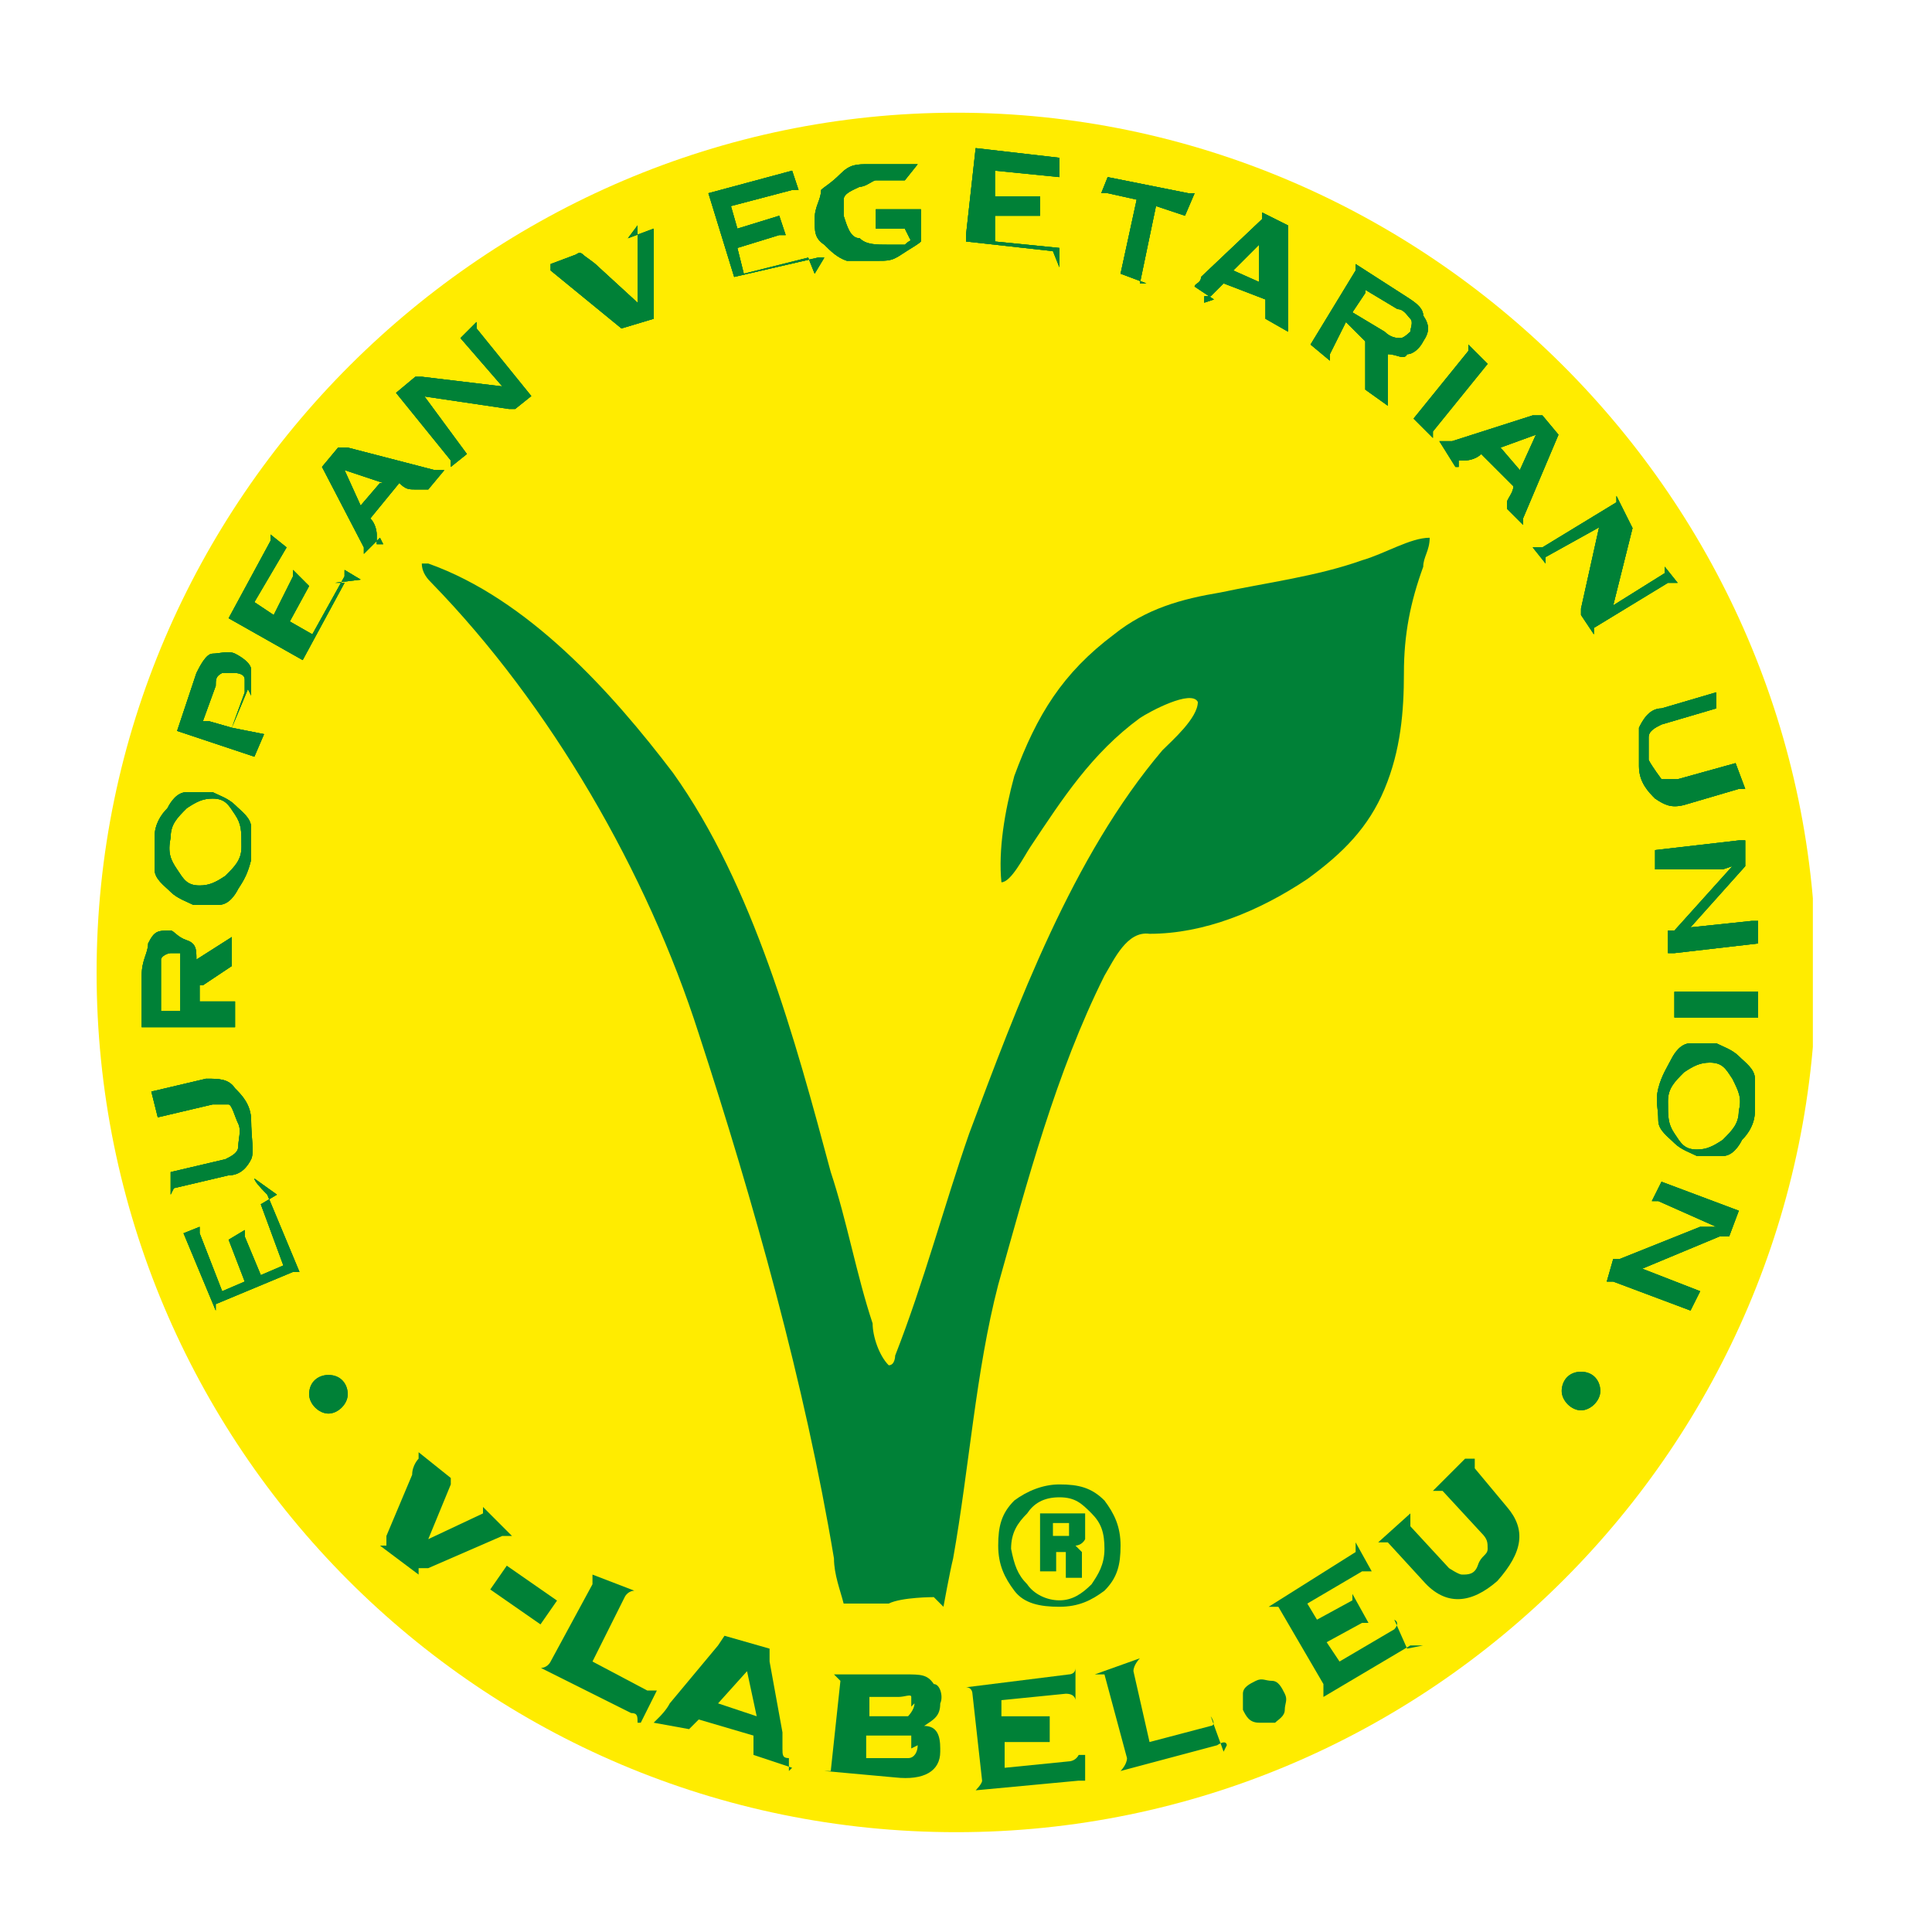 <?xml version="1.0" encoding="UTF-8"?>
<svg id="Warstwa_1" data-name="Warstwa 1" xmlns="http://www.w3.org/2000/svg" version="1.1" xmlns:xlink="http://www.w3.org/1999/xlink" viewBox="0 0 60 60">
  <defs>
    <style>
      .cls-1 {
        clip-path: url(#clippath-73);
      }

      .cls-2 {
        clip-path: url(#clippath-72);
      }

      .cls-3 {
        clip-path: url(#clippath-62);
      }

      .cls-4 {
        clip-path: url(#clippath-45);
      }

      .cls-5 {
        clip-path: url(#clippath-63);
      }

      .cls-6 {
        clip-path: url(#clippath-20);
      }

      .cls-7 {
        clip-path: url(#clippath-11);
      }

      .cls-8 {
        clip-path: url(#clippath-16);
      }

      .cls-9 {
        clip-path: url(#clippath-59);
      }

      .cls-10 {
        clip-path: url(#clippath-78);
      }

      .cls-11 {
        clip-path: url(#clippath-93);
      }

      .cls-12 {
        clip-path: url(#clippath-89);
      }

      .cls-13 {
        clip-path: url(#clippath-33);
      }

      .cls-14 {
        clip-path: url(#clippath-64);
      }

      .cls-15 {
        clip-path: url(#clippath-47);
      }

      .cls-16 {
        clip-path: url(#clippath-94);
      }

      .cls-17 {
        clip-path: url(#clippath-77);
      }

      .cls-18 {
        clip-path: url(#clippath-41);
      }

      .cls-19 {
        clip-path: url(#clippath-32);
      }

      .cls-20 {
        clip-path: url(#clippath-108);
      }

      .cls-21 {
        fill: #ffec00;
      }

      .cls-21, .cls-22, .cls-23, .cls-24, .cls-25, .cls-26 {
        stroke-width: 0px;
      }

      .cls-27 {
        clip-path: url(#clippath-112);
      }

      .cls-28 {
        clip-path: url(#clippath-87);
      }

      .cls-22 {
        fill: #008137;
      }

      .cls-29 {
        clip-path: url(#clippath-83);
      }

      .cls-30 {
        clip-path: url(#clippath-105);
      }

      .cls-31 {
        clip-path: url(#clippath-2);
      }

      .cls-32 {
        clip-path: url(#clippath-13);
      }

      .cls-33 {
        clip-path: url(#clippath-88);
      }

      .cls-34 {
        clip-path: url(#clippath-37);
      }

      .cls-35 {
        clip-path: url(#clippath-46);
      }

      .cls-36 {
        clip-path: url(#clippath-25);
      }

      .cls-37 {
        clip-path: url(#clippath-98);
      }

      .cls-38 {
        clip-path: url(#clippath-107);
      }

      .cls-39 {
        clip-path: url(#clippath-15);
      }

      .cls-40 {
        stroke: #1d1d1b;
        stroke-miterlimit: 10;
        stroke-width: 1.3px;
      }

      .cls-40, .cls-23 {
        fill: none;
      }

      .cls-41 {
        clip-path: url(#clippath-6);
      }

      .cls-42 {
        clip-path: url(#clippath-104);
      }

      .cls-43 {
        clip-path: url(#clippath-76);
      }

      .cls-44 {
        clip-path: url(#clippath-40);
      }

      .cls-45 {
        clip-path: url(#clippath-26);
      }

      .cls-46 {
        clip-path: url(#clippath-81);
      }

      .cls-47 {
        clip-path: url(#clippath-111);
      }

      .cls-48 {
        clip-path: url(#clippath-75);
      }

      .cls-49 {
        clip-path: url(#clippath-7);
      }

      .cls-50 {
        clip-path: url(#clippath-21);
      }

      .cls-51 {
        clip-path: url(#clippath-34);
      }

      .cls-52 {
        clip-path: url(#clippath-57);
      }

      .cls-53 {
        clip-path: url(#clippath-102);
      }

      .cls-54 {
        clip-path: url(#clippath-1);
      }

      .cls-55 {
        clip-path: url(#clippath-4);
      }

      .cls-56 {
        clip-path: url(#clippath-38);
      }

      .cls-57 {
        clip-path: url(#clippath-36);
      }

      .cls-58 {
        clip-path: url(#clippath-27);
      }

      .cls-59 {
        clip-path: url(#clippath-109);
      }

      .cls-60 {
        clip-path: url(#clippath-101);
      }

      .cls-61 {
        clip-path: url(#clippath-60);
      }

      .cls-62 {
        clip-path: url(#clippath-44);
      }

      .cls-63 {
        clip-path: url(#clippath-12);
      }

      .cls-64 {
        clip-path: url(#clippath-95);
      }

      .cls-65 {
        clip-path: url(#clippath-80);
      }

      .cls-24 {
        fill-rule: evenodd;
      }

      .cls-24, .cls-25 {
        fill: #1d1d1b;
      }

      .cls-66 {
        clip-path: url(#clippath-24);
      }

      .cls-67 {
        clip-path: url(#clippath-99);
      }

      .cls-68 {
        clip-path: url(#clippath-30);
      }

      .cls-69 {
        clip-path: url(#clippath-79);
      }

      .cls-70 {
        clip-path: url(#clippath-22);
      }

      .cls-71 {
        clip-path: url(#clippath-96);
      }

      .cls-72 {
        clip-path: url(#clippath-103);
      }

      .cls-73 {
        clip-path: url(#clippath-9);
      }

      .cls-74 {
        clip-path: url(#clippath-82);
      }

      .cls-75 {
        clip-path: url(#clippath-52);
      }

      .cls-76 {
        clip-path: url(#clippath);
      }

      .cls-77 {
        clip-path: url(#clippath-50);
      }

      .cls-78 {
        clip-path: url(#clippath-48);
      }

      .cls-79 {
        clip-path: url(#clippath-61);
      }

      .cls-80 {
        clip-path: url(#clippath-39);
      }

      .cls-81 {
        clip-path: url(#clippath-19);
      }

      .cls-82 {
        clip-path: url(#clippath-31);
      }

      .cls-83 {
        clip-path: url(#clippath-86);
      }

      .cls-84 {
        clip-path: url(#clippath-54);
      }

      .cls-85 {
        clip-path: url(#clippath-3);
      }

      .cls-86 {
        clip-path: url(#clippath-91);
      }

      .cls-87 {
        clip-path: url(#clippath-43);
      }

      .cls-88 {
        clip-path: url(#clippath-70);
      }

      .cls-89 {
        clip-path: url(#clippath-8);
      }

      .cls-90 {
        clip-path: url(#clippath-55);
      }

      .cls-91 {
        clip-path: url(#clippath-69);
      }

      .cls-26 {
        fill: #fff;
      }

      .cls-92 {
        clip-path: url(#clippath-29);
      }

      .cls-93 {
        clip-path: url(#clippath-18);
      }

      .cls-94 {
        clip-path: url(#clippath-90);
      }

      .cls-95 {
        clip-path: url(#clippath-14);
      }

      .cls-96 {
        clip-path: url(#clippath-17);
      }

      .cls-97 {
        clip-path: url(#clippath-97);
      }

      .cls-98 {
        clip-path: url(#clippath-5);
      }

      .cls-99 {
        display: none;
      }

      .cls-100 {
        clip-path: url(#clippath-58);
      }

      .cls-101 {
        clip-path: url(#clippath-84);
      }

      .cls-102 {
        clip-path: url(#clippath-42);
      }

      .cls-103 {
        clip-path: url(#clippath-65);
      }

      .cls-104 {
        clip-path: url(#clippath-10);
      }

      .cls-105 {
        clip-path: url(#clippath-23);
      }

      .cls-106 {
        clip-path: url(#clippath-100);
      }

      .cls-107 {
        clip-path: url(#clippath-92);
      }

      .cls-108 {
        clip-path: url(#clippath-74);
      }

      .cls-109 {
        clip-path: url(#clippath-56);
      }

      .cls-110 {
        clip-path: url(#clippath-53);
      }

      .cls-111 {
        clip-path: url(#clippath-49);
      }

      .cls-112 {
        clip-path: url(#clippath-110);
      }

      .cls-113 {
        clip-path: url(#clippath-67);
      }

      .cls-114 {
        clip-path: url(#clippath-51);
      }

      .cls-115 {
        clip-path: url(#clippath-28);
      }

      .cls-116 {
        clip-path: url(#clippath-71);
      }

      .cls-117 {
        clip-path: url(#clippath-85);
      }

      .cls-118 {
        clip-path: url(#clippath-106);
      }

      .cls-119 {
        clip-path: url(#clippath-68);
      }

      .cls-120 {
        clip-path: url(#clippath-35);
      }

      .cls-121 {
        clip-path: url(#clippath-66);
      }
    </style>
    <clipPath id="clippath">
      <rect class="cls-23" x="-12.4" y="4.6" width="93.3" height="49.1"/>
    </clipPath>
    <clipPath id="clippath-1">
      <rect class="cls-23" x="6.9" y="3.7" width="46.8" height="51.6"/>
    </clipPath>
    <clipPath id="clippath-2">
      <rect class="cls-23" x="9.7" y="1.9" width="42" height="55.5"/>
    </clipPath>
    <clipPath id="clippath-3">
      <rect class="cls-23" x="9.7" y="1.9" width="42" height="55.5"/>
    </clipPath>
    <clipPath id="clippath-4">
      <rect class="cls-23" x="9.7" y="1.9" width="42" height="55.5"/>
    </clipPath>
    <clipPath id="clippath-5">
      <rect class="cls-23" x="-16.1" y="-.1" width="93.7" height="60.5"/>
    </clipPath>
    <clipPath id="clippath-6">
      <rect class="cls-23" x="-16.1" y="-.1" width="93.7" height="60.5"/>
    </clipPath>
    <clipPath id="clippath-7">
      <rect class="cls-23" x="-16.1" y="-.1" width="93.7" height="60.5"/>
    </clipPath>
    <clipPath id="clippath-8">
      <rect class="cls-23" x="-16.1" y="-.1" width="93.7" height="60.5"/>
    </clipPath>
    <clipPath id="clippath-9">
      <rect class="cls-23" x="-16.1" y="-.1" width="93.7" height="60.5"/>
    </clipPath>
    <clipPath id="clippath-10">
      <rect class="cls-23" x="-16.1" y="-.1" width="93.7" height="60.5"/>
    </clipPath>
    <clipPath id="clippath-11">
      <rect class="cls-23" x="-16.1" y="-.1" width="93.7" height="60.5"/>
    </clipPath>
    <clipPath id="clippath-12">
      <rect class="cls-23" x="-16.1" y="-.1" width="93.7" height="60.5"/>
    </clipPath>
    <clipPath id="clippath-13">
      <rect class="cls-23" x="-16.1" y="-.1" width="93.7" height="60.5"/>
    </clipPath>
    <clipPath id="clippath-14">
      <rect class="cls-23" x="-16.1" y="-.1" width="93.7" height="60.5"/>
    </clipPath>
    <clipPath id="clippath-15">
      <rect class="cls-23" x="-16.1" y="-.1" width="93.7" height="60.5"/>
    </clipPath>
    <clipPath id="clippath-16">
      <rect class="cls-23" x="-16.1" y="-.1" width="93.7" height="60.5"/>
    </clipPath>
    <clipPath id="clippath-17">
      <rect class="cls-23" x="-16.1" y="-.1" width="93.7" height="60.5"/>
    </clipPath>
    <clipPath id="clippath-18">
      <rect class="cls-23" x="2.9" y="3.5" width="53.4" height="55.3"/>
    </clipPath>
    <clipPath id="clippath-19">
      <rect class="cls-23" x="2.9" y="3.5" width="53.4" height="55.3"/>
    </clipPath>
    <clipPath id="clippath-20">
      <rect class="cls-23" x="2.9" y="3.5" width="53.4" height="55.3"/>
    </clipPath>
    <clipPath id="clippath-21">
      <rect class="cls-23" x="2.9" y="3.5" width="53.4" height="55.3"/>
    </clipPath>
    <clipPath id="clippath-22">
      <rect class="cls-23" x="2.9" y="3.5" width="53.4" height="55.3"/>
    </clipPath>
    <clipPath id="clippath-23">
      <rect class="cls-23" x="2.9" y="3.5" width="53.4" height="55.3"/>
    </clipPath>
    <clipPath id="clippath-24">
      <rect class="cls-23" x="2.9" y="3.5" width="53.4" height="55.3"/>
    </clipPath>
    <clipPath id="clippath-25">
      <rect class="cls-23" x="2.9" y="3.5" width="53.4" height="55.3"/>
    </clipPath>
    <clipPath id="clippath-26">
      <rect class="cls-23" x="2.9" y="3.5" width="53.4" height="55.3"/>
    </clipPath>
    <clipPath id="clippath-27">
      <rect class="cls-23" x="2.9" y="3.5" width="53.4" height="55.3"/>
    </clipPath>
    <clipPath id="clippath-28">
      <rect class="cls-23" x="2.9" y="3.5" width="53.4" height="55.3"/>
    </clipPath>
    <clipPath id="clippath-29">
      <rect class="cls-23" x="2.9" y="3.5" width="53.4" height="55.3"/>
    </clipPath>
    <clipPath id="clippath-30">
      <rect class="cls-23" x="2.9" y="3.5" width="53.4" height="55.3"/>
    </clipPath>
    <clipPath id="clippath-31">
      <rect class="cls-23" x="2.9" y="3.5" width="53.4" height="55.3"/>
    </clipPath>
    <clipPath id="clippath-32">
      <rect class="cls-23" x="2.9" y="3.5" width="53.4" height="55.3"/>
    </clipPath>
    <clipPath id="clippath-33">
      <rect class="cls-23" x="2.9" y="3.5" width="53.4" height="55.3"/>
    </clipPath>
    <clipPath id="clippath-34">
      <rect class="cls-23" x="2.9" y="3.5" width="53.4" height="55.3"/>
    </clipPath>
    <clipPath id="clippath-35">
      <rect class="cls-23" x="2.9" y="3.5" width="53.4" height="55.3"/>
    </clipPath>
    <clipPath id="clippath-36">
      <rect class="cls-23" x="2.9" y="3.5" width="53.4" height="55.3"/>
    </clipPath>
    <clipPath id="clippath-37">
      <rect class="cls-23" x="2.9" y="3.5" width="53.4" height="55.3"/>
    </clipPath>
    <clipPath id="clippath-38">
      <rect class="cls-23" x="2.9" y="3.5" width="53.4" height="55.3"/>
    </clipPath>
    <clipPath id="clippath-39">
      <rect class="cls-23" x="2.9" y="3.5" width="53.4" height="55.3"/>
    </clipPath>
    <clipPath id="clippath-40">
      <rect class="cls-23" x="2.9" y="3.5" width="53.4" height="55.3"/>
    </clipPath>
    <clipPath id="clippath-41">
      <rect class="cls-23" x="2.9" y="3.5" width="53.4" height="55.3"/>
    </clipPath>
    <clipPath id="clippath-42">
      <rect class="cls-23" x="2.9" y="3.5" width="53.4" height="55.3"/>
    </clipPath>
    <clipPath id="clippath-43">
      <rect class="cls-23" x="2.9" y="3.5" width="53.4" height="55.3"/>
    </clipPath>
    <clipPath id="clippath-44">
      <rect class="cls-23" x="2.9" y="3.5" width="53.4" height="55.3"/>
    </clipPath>
    <clipPath id="clippath-45">
      <rect class="cls-23" x="2.9" y="3.5" width="53.4" height="55.3"/>
    </clipPath>
    <clipPath id="clippath-46">
      <rect class="cls-23" x="2.9" y="3.5" width="53.4" height="55.3"/>
    </clipPath>
    <clipPath id="clippath-47">
      <rect class="cls-23" x="2.9" y="3.5" width="53.4" height="55.3"/>
    </clipPath>
    <clipPath id="clippath-48">
      <rect class="cls-23" x="2.9" y="3.5" width="53.4" height="55.3"/>
    </clipPath>
    <clipPath id="clippath-49">
      <rect class="cls-23" x="2.9" y="3.5" width="53.4" height="55.3"/>
    </clipPath>
    <clipPath id="clippath-50">
      <rect class="cls-23" x="2.9" y="3.5" width="53.4" height="55.3"/>
    </clipPath>
    <clipPath id="clippath-51">
      <rect class="cls-23" x="2.9" y="3.5" width="53.4" height="55.3"/>
    </clipPath>
    <clipPath id="clippath-52">
      <rect class="cls-23" x="2.9" y="3.5" width="53.4" height="55.3"/>
    </clipPath>
    <clipPath id="clippath-53">
      <rect class="cls-23" x="2.9" y="3.5" width="53.4" height="55.3"/>
    </clipPath>
    <clipPath id="clippath-54">
      <rect class="cls-23" x="2.9" y="3.5" width="53.4" height="55.3"/>
    </clipPath>
    <clipPath id="clippath-55">
      <rect class="cls-23" x="2.9" y="3.5" width="53.4" height="55.3"/>
    </clipPath>
    <clipPath id="clippath-56">
      <rect class="cls-23" x="2.9" y="3.5" width="53.4" height="55.3"/>
    </clipPath>
    <clipPath id="clippath-57">
      <rect class="cls-23" x="2.9" y="3.5" width="53.4" height="55.3"/>
    </clipPath>
    <clipPath id="clippath-58">
      <rect class="cls-23" x="2.9" y="3.5" width="53.4" height="55.3"/>
    </clipPath>
    <clipPath id="clippath-59">
      <rect class="cls-23" x="2.9" y="3.5" width="53.4" height="55.3"/>
    </clipPath>
    <clipPath id="clippath-60">
      <rect class="cls-23" x="2.9" y="3.5" width="53.4" height="55.3"/>
    </clipPath>
    <clipPath id="clippath-61">
      <rect class="cls-23" x="2.9" y="3.5" width="53.4" height="55.3"/>
    </clipPath>
    <clipPath id="clippath-62">
      <rect class="cls-23" x="2.9" y="3.5" width="53.4" height="55.3"/>
    </clipPath>
    <clipPath id="clippath-63">
      <rect class="cls-23" x="2.9" y="3.5" width="53.4" height="55.3"/>
    </clipPath>
    <clipPath id="clippath-64">
      <rect class="cls-23" x="2.9" y="3.5" width="53.4" height="55.3"/>
    </clipPath>
    <clipPath id="clippath-65">
      <rect class="cls-23" x="2.9" y="3.5" width="53.4" height="55.3"/>
    </clipPath>
    <clipPath id="clippath-66">
      <rect class="cls-23" x="2.9" y="3.5" width="53.4" height="55.3"/>
    </clipPath>
    <clipPath id="clippath-67">
      <rect class="cls-23" x="2.9" y="3.5" width="53.4" height="55.3"/>
    </clipPath>
    <clipPath id="clippath-68">
      <rect class="cls-23" x="2.9" y="3.5" width="53.4" height="55.3"/>
    </clipPath>
    <clipPath id="clippath-69">
      <rect class="cls-23" x="2.9" y="3.5" width="53.4" height="55.3"/>
    </clipPath>
    <clipPath id="clippath-70">
      <rect class="cls-23" x="2.9" y="3.5" width="53.4" height="55.3"/>
    </clipPath>
    <clipPath id="clippath-71">
      <rect class="cls-23" x="2.9" y="3.5" width="53.4" height="55.3"/>
    </clipPath>
    <clipPath id="clippath-72">
      <rect class="cls-23" x="2.9" y="3.5" width="53.4" height="55.3"/>
    </clipPath>
    <clipPath id="clippath-73">
      <rect class="cls-23" x="2.9" y="3.5" width="53.4" height="55.3"/>
    </clipPath>
    <clipPath id="clippath-74">
      <rect class="cls-23" x="2.9" y="3.5" width="53.4" height="55.3"/>
    </clipPath>
    <clipPath id="clippath-75">
      <rect class="cls-23" x="2.9" y="3.5" width="53.4" height="55.3"/>
    </clipPath>
    <clipPath id="clippath-76">
      <rect class="cls-23" x="2.9" y="3.5" width="53.4" height="55.3"/>
    </clipPath>
    <clipPath id="clippath-77">
      <rect class="cls-23" x="2.9" y="3.5" width="53.4" height="55.3"/>
    </clipPath>
    <clipPath id="clippath-78">
      <rect class="cls-23" x="2.9" y="3.5" width="53.4" height="55.3"/>
    </clipPath>
    <clipPath id="clippath-79">
      <rect class="cls-23" x="2.9" y="3.5" width="53.4" height="55.3"/>
    </clipPath>
    <clipPath id="clippath-80">
      <rect class="cls-23" x="2.9" y="3.5" width="53.4" height="55.3"/>
    </clipPath>
    <clipPath id="clippath-81">
      <rect class="cls-23" x="2.9" y="3.5" width="53.4" height="55.3"/>
    </clipPath>
    <clipPath id="clippath-82">
      <rect class="cls-23" x="2.9" y="3.5" width="53.4" height="55.3"/>
    </clipPath>
    <clipPath id="clippath-83">
      <rect class="cls-23" x="2.9" y="3.5" width="53.4" height="55.3"/>
    </clipPath>
    <clipPath id="clippath-84">
      <rect class="cls-23" x="2.9" y="3.5" width="53.4" height="55.3"/>
    </clipPath>
    <clipPath id="clippath-85">
      <rect class="cls-23" x="2.9" y="3.5" width="53.4" height="55.3"/>
    </clipPath>
    <clipPath id="clippath-86">
      <rect class="cls-23" x="2.9" y="3.5" width="53.4" height="55.3"/>
    </clipPath>
    <clipPath id="clippath-87">
      <rect class="cls-23" x="2.9" y="3.5" width="53.4" height="55.3"/>
    </clipPath>
    <clipPath id="clippath-88">
      <rect class="cls-23" x="2.9" y="3.5" width="53.4" height="55.3"/>
    </clipPath>
    <clipPath id="clippath-89">
      <rect class="cls-23" x="2.9" y="3.5" width="53.4" height="55.3"/>
    </clipPath>
    <clipPath id="clippath-90">
      <rect class="cls-23" x="2.9" y="3.5" width="53.4" height="55.3"/>
    </clipPath>
    <clipPath id="clippath-91">
      <rect class="cls-23" x="2.9" y="3.5" width="53.4" height="55.3"/>
    </clipPath>
    <clipPath id="clippath-92">
      <rect class="cls-23" x="2.9" y="3.5" width="53.4" height="55.3"/>
    </clipPath>
    <clipPath id="clippath-93">
      <rect class="cls-23" x="2.9" y="3.5" width="53.4" height="55.3"/>
    </clipPath>
    <clipPath id="clippath-94">
      <rect class="cls-23" x="2.9" y="3.5" width="53.4" height="55.3"/>
    </clipPath>
    <clipPath id="clippath-95">
      <rect class="cls-23" x="2.9" y="3.5" width="53.4" height="55.3"/>
    </clipPath>
    <clipPath id="clippath-96">
      <rect class="cls-23" x="2.9" y="3.5" width="53.4" height="55.3"/>
    </clipPath>
    <clipPath id="clippath-97">
      <rect class="cls-23" x="2.9" y="3.5" width="53.4" height="55.3"/>
    </clipPath>
    <clipPath id="clippath-98">
      <rect class="cls-23" x="2.9" y="3.5" width="53.4" height="55.3"/>
    </clipPath>
    <clipPath id="clippath-99">
      <rect class="cls-23" x="2.9" y="3.5" width="53.4" height="55.3"/>
    </clipPath>
    <clipPath id="clippath-100">
      <rect class="cls-23" x="2.9" y="3.5" width="53.4" height="55.3"/>
    </clipPath>
    <clipPath id="clippath-101">
      <rect class="cls-23" x="2.9" y="3.5" width="53.4" height="55.3"/>
    </clipPath>
    <clipPath id="clippath-102">
      <rect class="cls-23" x="2.9" y="3.5" width="53.4" height="55.3"/>
    </clipPath>
    <clipPath id="clippath-103">
      <rect class="cls-23" x="2.9" y="3.5" width="53.4" height="55.3"/>
    </clipPath>
    <clipPath id="clippath-104">
      <rect class="cls-23" x="2.9" y="3.5" width="53.4" height="55.3"/>
    </clipPath>
    <clipPath id="clippath-105">
      <rect class="cls-23" x="2.9" y="3.5" width="53.4" height="55.3"/>
    </clipPath>
    <clipPath id="clippath-106">
      <rect class="cls-23" x="2.9" y="3.5" width="53.4" height="55.3"/>
    </clipPath>
    <clipPath id="clippath-107">
      <rect class="cls-23" x="2.9" y="3.5" width="53.4" height="55.3"/>
    </clipPath>
    <clipPath id="clippath-108">
      <rect class="cls-23" x="2.9" y="3.5" width="53.4" height="55.3"/>
    </clipPath>
    <clipPath id="clippath-109">
      <rect class="cls-23" x="2.9" y="3.5" width="53.4" height="55.3"/>
    </clipPath>
    <clipPath id="clippath-110">
      <rect class="cls-23" x="2.9" y="3.5" width="53.4" height="55.3"/>
    </clipPath>
    <clipPath id="clippath-111">
      <rect class="cls-23" x="2.9" y="3.5" width="53.4" height="55.3"/>
    </clipPath>
    <clipPath id="clippath-112">
      <rect class="cls-23" x="2.9" y="3.5" width="53.4" height="55.3"/>
    </clipPath>
  </defs>
  <g id="Warstwa_2" data-name="Warstwa 2" class="cls-99">
    <rect class="cls-25" x="-45" y="-.4" width="150.6" height="61"/>
  </g>
  <g id="fryt" class="cls-99">
    <g>
      <g class="cls-76">
        <path class="cls-26" d="M50.2,20.6l.7-2.8,28-8.1c1.3-.4,2-1.7,1.6-2.9h0c-.4-1.4-1.7-2.1-2.9-1.7l-28.2,8.2c0,.1-.4.2-.4.3l-1.8,7M79.3,8.7l-27.8,8.2v-.7c0,0,27.6-8.1,27.6-8.1.2,0,.4,0,.4.2,0,.1,0,.3-.2.4"/>
      </g>
      <path class="cls-26" d="M-4.1,43.1H2.9l1.9,8.7H-1.7l-2.4-8.7ZM4.9,43.1h8.2l.7,8.7h-7.1l-1.8-8.7ZM15.1,43.1h8.6l-.7,8.7h-7.1l-.8-8.7ZM25.7,43.1h8.4l-1.9,8.7h-7.3l.8-8.7ZM36.1,43.1h7.3l-2.3,8.7h-6.9l1.9-8.7ZM-6.8,33.1H.8l1.7,8h-7.1v.3l-2.2-8.3ZM2.8,33.1h9.5l.7,8H4.5l-1.7-8ZM14.3,33.1h10.3l-.7,8h-8.9l-.7-8ZM26.5,33.1h9.7l-1.7,8h-8.7l.7-8ZM38.3,33.1h7.8l-2.1,8h-7.4l1.7-8ZM-9.7,22.5H-1.5L.4,31.1h-7.7l-2.4-8.6ZM.5,22.5h10.9l.7,8.6H2.3l-1.8-8.6ZM13.3,22.5h12.1l-.7,8.6h-10.6l-.8-8.6ZM27.5,22.5h11.1l-1.9,8.7h-10l.8-8.7ZM40.5,22.5h8.3l-2.3,8.7h-7.9l1.9-8.7ZM-12.4,20.5L-3.3,53.8h46l8.8-33.3H-12.4Z"/>
      <path class="cls-26" d="M-8.3,23.6h55.7l-7.1,27.1H-.9l-7.4-27.1ZM-12.4,20.5L-3.3,53.8h46l8.8-33.3H-12.4Z"/>
    </g>
  </g>
  <g id="piec_konw" data-name="piec konw" class="cls-99">
    <g class="cls-54">
      <path class="cls-26" d="M24.2,28.6s-10.7-2.6-5.8-7.5c4.9-4.9,7.5,5.8,7.5,5.8l-1.7,1.7ZM26.8,27.5c.2-.2.4-.2.6,0l1.9,1.9c.2.2.2.4,0,.6l-1.9,1.9c-.2.2-.4.2-.6,0l-1.9-1.9c-.2-.2-.2-.4,0-.6l1.9-1.9ZM26,32.5s-2.6,10.7-7.5,5.8,5.8-7.5,5.8-7.5l1.7,1.7ZM29.9,30.8s10.7,2.6,5.8,7.5c-4.9,4.9-7.5-5.8-7.5-5.8l1.7-1.7ZM35.7,21.1c4.9,4.9-5.8,7.5-5.8,7.5l-1.7-1.8s2.6-10.7,7.5-5.7M17.4,12.1c-1.6,0-2.9,1.2-2.9,2.6v29.2c0,1.4,1.3,2.6,2.9,2.6h19.6c1.6,0,2.9-1.2,2.9-2.6V14.7c0-1.4-1.3-2.6-2.9-2.6h-19.6ZM51.5,36.6v.5c0,0,0,.5,0,.5l-.3.4-.4.3h-.5c0,0-.5,0-.5,0l-.4-.3-.4-.3v-.5c0,0,0-.6,0-.6l.3-.4.4-.3h.6c0,0,.5,0,.5,0l.4.3.3.4ZM52.8,37.1l-.2-1-.6-.8-.8-.6-1-.2-1,.2-.8.6-.6.8-.2,1,.2,1,.6.8.8.6,1,.2h0l.9-.2.8-.6.6-.8.2-1ZM51.5,29.1v.5c0,0,0,.5,0,.5l-.3.5-.4.3h-.5c0,.1-.5,0-.5,0l-.5-.3-.3-.4v-.6c0,0,0-.5,0-.5l.3-.4.4-.3h.6c0-.1.5,0,.5,0l.4.3.3.4ZM52.8,29.6l-.2-1-.6-.8-.8-.6-1-.2-1,.2-.8.6-.5.8-.2,1,.2,1,.6.8.8.6,1,.2h0l.9-.2.8-.6.6-.8v-1ZM51.5,21.6v.5c0,0,0,.5,0,.5l-.3.4-.4.3h-.5c0,.1-.5,0-.5,0l-.4-.3-.4-.3v-.5c0,0,0-.6,0-.6l.3-.4.4-.3h.6c0-.1.5,0,.5,0l.4.3.3.4ZM52.8,22.1l-.2-1-.6-.8-.8-.6-1-.2-1,.2-.8.6-.6.8-.2,1,.2,1,.6.8.8.6,1,.2h0l.9-.2.8-.6.6-.8.2-1ZM46.7,4.9H8.2v49.2h38.6V4.9h-.1ZM53.7,4.3v50.4c0,.3-.3.6-.6.6H7.5c-.3,0-.6-.3-.6-.6V4.3c0-.3.3-.6.6-.6h45.5c.4,0,.7.2.7.6M48,14.2c0,1.3,1.1,2.4,2.4,2.4s2.4-1.1,2.4-2.4-1.1-2.4-2.4-2.4c-1.3,0-2.4,1.1-2.4,2.4M45.2,32.1c-.2.6-.7,1-1.3,1.1v6.1h0c0,0,0,0,0,0h-.6v-6.2q0,0-.2,0c-.9-.3-1.4-1.3-1.1-2.3.3-.9,1.3-1.4,2.3-1.1.8.5,1.3,1.5,1,2.4"/>
    </g>
  </g>
  <g id="opakowani" class="cls-99">
    <path class="cls-26" d="M58,12.4c-1.7-.1-6.8-.8-7.4-1-.6-.3-5.2-1.5-6.3-1.8-1.2-.4-6.6-1.4-7-1.4-.4-.1-2.6-.8-2.6-.8l-2.2-.6-2.5-1.4-2.3-.6s-8.4,10.1-9.3,11.3c-.9,1.2-6.5,5.9-6.5,5.9,0,0-6.9,5.6-7.3,6s-1.7,1.3-2.7,2.1c-1,.7-4.8,3.7-5.3,4.2-.6.4-5.2,3.3-5.2,3.3,0,0,5,.9,5.7,1.1.7.2,5.1,2.1,6.1,2.4,1,.4,12.2,4.5,13.4,5.3,1.2.8,4.3,2.1,4.8,2.2.5,0,4.8,1.3,4.8,1.3l7.1,6.6s6-9.4,6.5-10c.4-.6,9.6-13.9,9.6-13.9,0,0,1.8-2.7,2.5-3.5.7-.7,9.1-10.2,11.2-11.4,2.1-1.2,4.7-3.7,4.7-3.7,0,0-8.1-1.6-9.8-1.6"/>
    <path class="cls-26" d="M58,12.4c-1.7-.1-6.8-.8-7.4-1-.6-.3-5.2-1.5-6.3-1.8-1.2-.4-6.6-1.4-7-1.4-.4-.1-2.6-.8-2.6-.8l-2.2-.6-2.5-1.4-2.3-.6s-8.4,10.1-9.3,11.3c-.9,1.2-6.5,5.9-6.5,5.9,0,0-6.9,5.6-7.3,6s-1.7,1.3-2.7,2.1c-1,.7-4.8,3.7-5.3,4.2-.6.4-5.2,3.3-5.2,3.3,0,0,5,.9,5.7,1.1.7.2,5.1,2.1,6.1,2.4,1,.4,12.2,4.5,13.4,5.3,1.2.8,4.3,2.1,4.8,2.2.5,0,4.8,1.3,4.8,1.3l7.1,6.6s6-9.4,6.5-10c.4-.6,9.6-13.9,9.6-13.9,0,0,1.8-2.7,2.5-3.5.7-.7,9.1-10.2,11.2-11.4,2.1-1.2,4.7-3.7,4.7-3.7,0,0-8.1-1.6-9.8-1.6"/>
    <path class="cls-25" d="M22.1,21.8c-.8.7-1.6,1.4-2.3,2-2.5,2.2-5.3,4.5-8.1,6.7-3.3,2.6-6.3,5-7.9,6.7l-.3.3-1.9-1.8.3-.3c1.7-1.9,4.8-4.3,8.1-6.9h0c2.7-2.2,5.5-4.5,7.9-6.6.8-.7,1.6-1.4,2.5-2.1,3.8-3.2,7.6-6.6,8.6-10.2v-.4c0,0,2.6.7,2.6.7v.4c-1.2,4.4-5.4,8-9.6,11.5h0Z"/>
    <path class="cls-25" d="M34,49.4l-2.1,1.6-.4-.5c-1.1-1.5-2.1-2.7-2.6-4.7-2.2-1.2-4.6-1.7-7.6-2.1h-.3c0,0,.4-2.7.4-2.7h.4c2.8.5,6.2,1.1,9.1,2.9l.5.3v.6c.4,1.7,1.1,2.6,2.3,4.2l.3.4Z"/>
  </g>
  <g id="kg" class="cls-99">
    <g>
      <g class="cls-31">
        <path class="cls-26" d="M34.8,1.9c2.4.3,4.7.5,7,.8,1,0,2,.3,3,.6,1.7.5,2.5,1.8,2.2,3.1-.3,1.4-1.6,2.4-3.4,2.5-4.7.4-5.1.7-5.1,4.7s0,1.9,0,2.9c0,1,.4,1.8,1.3,2.4,1.9,1.3,4,2,6.4,2.2,3.5.3,5.4,2,5.4,4.9v24.3c0,2.2-1.2,3.6-3.4,4.4-3.7,1.3-7.5,1.9-11.5,2.4-.6,0-1.1.2-1.7.3h-8.8c-.4,0-.8-.2-1.2-.3-3.4-.6-6.8-1.2-10.2-1.8-2.3-.5-4.1-1.5-5.1-3.4v-27.2c1.1-2.3,3.1-3.4,6-3.5,2.3-.1,4.4-1,6-2.4.5-.5,1-1.2,1-1.8,0-1.7,0-3.5,0-5.2,0-1.4-.8-2.1-2.3-2.5-.9-.2-1.8-.2-2.7-.3-1.8-.1-3.1-1.1-3.4-2.5-.3-1.3.5-2.5,2.1-3.1.9-.3,1.9-.5,2.8-.6,2.2-.3,4.5-.6,6.7-.9,0,0,8.9,0,8.9,0Z"/>
      </g>
      <g class="cls-85">
        <polygon class="cls-25" points="22.8 46.5 20.7 46.5 20.7 28.3 22.8 28.3 22.8 39.3 22.8 39.3 26.7 33.8 29.2 33.8 25 39.2 30 46.5 27.4 46.5 22.8 39.4 22.8 39.4 22.8 46.5"/>
      </g>
      <g class="cls-55">
        <path class="cls-25" d="M38.6,33.8h2.1v14c0,.7,0,1.3-.3,1.7-.2.5-.5.8-1,1.1-.4.3-.9.4-1.5.5s-1.2.2-1.9.2-1,0-1.5-.2c-.5,0-.9-.3-1.3-.6s-.6-.6-.8-1.1c-.2-.4-.3-.9-.2-1.5h2.3c0,.6.2,1,.6,1.4.4.3.8.5,1.4.5s1.3-.2,1.6-.6c.4-.4.6-.9.6-1.6v-2.6h0c-.3.5-.7.9-1.2,1.2s-1.1.4-1.6.4c-.9,0-1.6-.2-2.1-.5-.5-.4-1-.8-1.3-1.4-.3-.6-.5-1.3-.6-2.1s-.2-1.7-.2-2.6c0-1.5.2-2.6.5-3.4.3-.8.7-1.4,1.1-1.9.4-.4.9-.7,1.3-.8s.8-.2,1.1-.2c.7,0,1.3,0,1.8.4.5.3.9.7,1.2,1.4h0v-1.7ZM38.6,40.1v-1.5c0-.6,0-1.1-.2-1.6s-.4-.9-.7-1.2c-.3-.3-.8-.5-1.5-.5s-1,.2-1.4.5c-.3.3-.6.7-.7,1.2-.2.5-.2.9-.3,1.5v1.4c0,1,0,1.9.2,2.5s.3,1.2.5,1.5c.2.4.5.6.8.8.3,0,.6.2,1,.2.6,0,1.1-.2,1.4-.5s.6-.7.7-1.2.2-1,.2-1.5v-1.6"/>
      </g>
    </g>
  </g>
  <g id="mroz" class="cls-99">
    <polygon class="cls-26" points="54.8 22.1 52.6 20.8 48.1 28.6 32 28.6 40.1 14.3 48.4 13.4 48.1 10.8 41.6 11.6 44.6 6.3 42.4 5 39.3 10.5 35.6 3.9 33.4 5.2 37.8 13.1 29.8 27.3 21.7 13 25 5.2 22.7 4.2 20.1 10.3 17.1 5 14.9 6.3 18.1 11.8 10.6 11.8 10.6 14.3 19.5 14.4 27.6 28.6 11.4 28.6 6.4 21.7 4.4 23.3 8.2 28.6 2.3 28.6 2.3 31.2 8.5 31.2 4.7 37.7 6.9 39 11.5 31.2 27.6 31.2 19.5 45.4 11.1 46.4 11.4 49 17.9 48.2 14.9 53.5 17.1 54.7 20.2 49.2 23.9 55.8 26.1 54.6 21.7 46.7 29.8 32.5 37.9 46.7 34.5 54.6 36.8 55.6 39.4 49.5 42.4 54.7 44.6 53.5 41.5 48 49 48 49 45.4 40 45.4 32 31.2 48.2 31.2 53.2 38 55.2 36.5 51.3 31.2 57.3 31.2 57.3 28.6 51 28.6 54.8 22.1"/>
  </g>
  <g id="kalenda" class="cls-99">
    <path class="cls-26" d="M4.2,50v-28.2h46.7v.4c1.2-.3,2.4-.4,3.6-.4v-7.6c0-2-1.6-3.6-3.6-3.6h-3.7v5.7c0,1.6-1.3,2.9-2.9,2.9s-2.9-1.3-2.9-2.9v-5.7H13.7v5.7c0,1.6-1.3,2.9-2.9,2.9s-2.9-1.3-2.9-2.9v-5.7h-3.7c-2,0-3.6,1.6-3.6,3.6v35.7c0,2,1.6,3.6,3.6,3.6h43.9c-2-.8-3.8-2.1-5.3-3.6H4.2Z"/>
    <rect class="cls-26" x="7" y="33.2" width="5.4" height="5.4"/>
    <rect class="cls-26" x="7" y="41.9" width="5.4" height="5.4"/>
    <rect class="cls-26" x="15.9" y="24.6" width="5.4" height="5.4"/>
    <rect class="cls-26" x="15.9" y="33.2" width="5.4" height="5.4"/>
    <rect class="cls-26" x="15.9" y="41.9" width="5.4" height="5.4"/>
    <rect class="cls-26" x="24.9" y="24.6" width="5.4" height="5.4"/>
    <rect class="cls-26" x="24.9" y="33.2" width="5.4" height="5.4"/>
    <rect class="cls-26" x="24.9" y="41.9" width="5.4" height="5.4"/>
    <rect class="cls-26" x="33.8" y="24.6" width="5.4" height="5.4"/>
    <path class="cls-26" d="M33.8,33.2v5.4h4.2v-.3c0-1.8.3-3.5.8-5.1,0,0-5,0-5,0Z"/>
    <path class="cls-26" d="M33.8,47.3h5.4v-2.8c-.3-.8-.6-1.7-.8-2.6h-4.6v5.4Z"/>
    <path class="cls-26" d="M10.9,18.1c1,0,1.8-.8,1.8-1.8V5.3c0-1-.8-1.8-1.8-1.8s-1.8.8-1.8,1.8v11c0,1,.8,1.8,1.8,1.8"/>
    <path class="cls-26" d="M44.3,18.1c1,0,1.8-.8,1.8-1.8V5.3c0-1-.8-1.8-1.8-1.8s-1.8.8-1.8,1.8v11c0,1,.8,1.8,1.8,1.8"/>
    <path class="cls-26" d="M54.5,50.7c-6.8,0-12.3-5.5-12.3-12.3s5.5-12.3,12.3-12.3,12.3,5.5,12.3,12.3-5.5,12.3-12.3,12.3M54.5,23.1c-8.4,0-15.3,6.8-15.3,15.3s6.9,15.2,15.3,15.2,15.3-6.8,15.3-15.3-6.9-15.2-15.3-15.2"/>
    <path class="cls-26" d="M64,33.9c-.6-.6-1.5-.6-2,0l-9.1,9.1-4.7-4.7c-.6-.6-1.5-.6-2,0-.6.6-.6,1.5,0,2l5.7,5.7c.3.3.6.4,1,.4s.7,0,1-.4l10.1-10.1c.6-.6.6-1.5,0-2"/>
  </g>
  <g id="halal" class="cls-99">
    <g>
      <g class="cls-98">
        <path class="cls-25" d="M10.7,53c-9.5,0-19.4-10.3-19.4-22.9S1.2,7.2,10.7,7.2h40.1c9.5,0,19.4,10.3,19.4,22.9s-9.9,22.9-19.4,22.9H10.7Z"/>
      </g>
      <g class="cls-41">
        <path class="cls-26" d="M10.7,53c-9.5,0-19.4-10.3-19.4-22.9S1.2,7.2,10.7,7.2h40.1c9.5,0,19.4,10.3,19.4,22.9s-9.9,22.9-19.4,22.9H10.7Z"/>
      </g>
      <g class="cls-49">
        <path class="cls-40" d="M10.7,53c-9.5,0-19.4-10.3-19.4-22.9S1.2,7.2,10.7,7.2h40.1c9.5,0,19.4,10.3,19.4,22.9s-9.9,22.9-19.4,22.9H10.7Z"/>
      </g>
      <g class="cls-89">
        <polygon class="cls-25" points="13.8 27 13.8 21.7 9.7 21.7 9.7 27 7.4 27 7.4 14.3 9.7 14.3 9.7 19.5 13.8 19.5 13.8 14.3 16.1 14.3 16.1 27 13.8 27"/>
      </g>
      <g class="cls-73">
        <path class="cls-25" d="M25.7,27l-.7-2.2h-4.3l-.7,2.2h-2.4l4.4-12.7h1.8l4.4,12.7h-2.5ZM22.9,18l-1.5,4.6h3l-1.5-4.6Z"/>
      </g>
      <g class="cls-104">
        <polygon class="cls-25" points="29.6 27 29.6 14.3 32 14.3 32 24.8 37.4 24.8 37.4 27 29.6 27"/>
      </g>
      <g class="cls-7">
        <path class="cls-25" d="M46.1,27l-.7-2.3h-4.3l-.7,2.3h-2.4l4.4-12.7h1.8l4.4,12.7h-2.5ZM43.3,18l-1.5,4.6h3l-1.5-4.6Z"/>
      </g>
      <g class="cls-63">
        <polygon class="cls-25" points="50 27 50 14.3 52.4 14.3 52.4 24.8 57.8 24.8 57.8 27 50 27"/>
      </g>
      <g class="cls-32">
        <path class="cls-24" d="M23.9,34.3c-.3,1.1.6,1.1.7,1.8,0,.5-.3.8-.4,1.1,0,.6.3,1.7.4,2.5.4,2.9,2.1,8,0,10.1-.8.8-2.2,1.1-3.3,1.1-2.3,0-4.5-1.3-4.3-3.8,0-1.2.6-2.7,1.8-2.9-.5,1.1-1.1,2-.9,3.3.3,1.4,2.1,2.1,3.8,1.9,1.3-.2,3-1,3.2-2,0-.4-.2-.7-.2-1.1-.5-3.4-1.1-7.3-1.8-10.7.2-.4.1-1.4,1.1-1.3"/>
      </g>
      <g class="cls-95">
        <path class="cls-24" d="M36.6,34.6c.4,1,.4,2.2.5,3.3.3,1.9.5,4.3.8,6.3,0,.5,0,1.1.3,1.5.8-1,1-2.2,2.9-1.9.9.2,2.1.6,3.3.8,1.3.3,2.6.5,3.1,1.1,0,.6-.4.8-.6,1.1-3.2-.2-4.9,1.9-8.1,1.7-.3,0-.3-.4-.5-.6-.3-.3-.7-.5-.8-.9-.3-.8-.3-2.1-.4-3.1-.2-1.1-.2-2.1-.5-3,0-.4.3-.9-.2-1-1.2,1.9-.9,4.3-2.2,6-.6.8-1.8,1.5-2.9,2-1.3.6-2.8,1.6-4.4,1.2.7-.8,2-1,3-1.5,1.6-.8,3.4-1.3,3.8-3.2-.8-2.5-2-5.1-4.9-5.6-.4.3-.2.7-.7.8-1.1.2-2.2-3.3-1.2-4,3.2,1.8,5.9,4,7,7.8.7-.4,1.1-1.4,1.4-2.3.5-1.3.9-2.8.7-4.4-.2-1-.7-2.1.6-2.1M38.8,46.8c1.3.4,3.1,0,3.8-.6-.9-.8-3.8-1.3-3.8.6"/>
      </g>
      <g class="cls-39">
        <path class="cls-24" d="M34.7,35.1c-.2.3-.7.3-1.1.5-.9.3-1.9,1-2.8,1.1.9-1,2.4-1.6,3.9-1.6"/>
      </g>
      <g class="cls-8">
        <path class="cls-24" d="M45.6,36.4c-.8,1.6-3.2,1.8-4.8,2.6-.6.3-.9.7-1.4.9.7-1.9,3.4-2,5-2.9.4-.2.6-.8,1.2-.6"/>
      </g>
      <g class="cls-96">
        <path class="cls-24" d="M19.4,41.6c0-.6.7-1.1.8-1.8-.4-.3-.9.3-1.4,0,0-1.3,2.1-1.7,2.3-.7,0,.6-.4,1.1-.7,1.5-.2.5-.4,1-1,1"/>
      </g>
    </g>
  </g>
  <g id="veg">
    <g>
      <g>
        <g class="cls-93">
          <path class="cls-21" d="M29.7,56.9c14.7,0,26.7-12,26.7-26.7S44.3,3.5,29.7,3.5,3,15.5,3,30.2c0,14.7,11.9,26.7,26.7,26.7"/>
        </g>
        <g class="cls-81">
          <path class="cls-22" d="M29.3,49.9s.2-1.1.3-1.5c.5-2.8.7-5.8,1.4-8.5.9-3.2,1.8-6.6,3.3-9.6.3-.5.7-1.4,1.4-1.3,1.7,0,3.4-.7,4.9-1.7,1.1-.8,1.9-1.6,2.4-2.8.5-1.2.6-2.4.6-3.6s.2-2.2.6-3.3c0-.3.2-.5.2-.9-.6,0-1.4.5-2.1.7-1.4.5-3,.7-4.4,1-1.2.2-2.3.5-3.3,1.3-1.6,1.2-2.4,2.5-3.1,4.4-.3,1.1-.5,2.3-.4,3.3h0c.3,0,.7-.8.9-1.1,1-1.5,1.9-2.9,3.4-4,.3-.2,1.6-.9,1.8-.5,0,.5-.8,1.2-1.1,1.5-2.8,3.3-4.5,7.9-6,11.9-.8,2.3-1.4,4.6-2.3,6.9,0,0,0,.3-.2.3-.3-.3-.5-.9-.5-1.3-.5-1.5-.8-3.2-1.3-4.7-1.1-4.1-2.4-8.9-4.9-12.4-1.9-2.5-4.5-5.4-7.6-6.5h-.2c0,.3.2.5.3.6,3.7,3.8,6.7,9,8.3,14,1.7,5.2,3.3,10.9,4.2,16.3,0,.5.2,1,.3,1.4,0,0,1,0,1.4,0,.4-.2,1.4-.2,1.4-.2"/>
        </g>
        <g class="cls-6">
          <path class="cls-22" d="M8.6,37.1l-.5.3h0q0,0,0,0s0,0,0,0l.7,1.9-.7.3-.5-1.2h0v-.2l-.5.3h0q0,0,0,0h0c0,0,.5,1.3.5,1.3l-.7.3-.7-1.8h0v-.2h0c0,0-.5.2-.5.2h0q0,0,0,0s0,0,0,0l1,2.4h0q0,0,0-.2l2.4-1h.2c0,0,0,0,0,0l-1-2.4h0q-.4-.4-.4-.5h0Z"/>
        </g>
        <g class="cls-50">
          <path class="cls-22" d="M5.4,36.9h0q0,0,0,0l1.7-.4c.4,0,.6-.3.7-.5s0-.7,0-1.2-.3-.8-.5-1c-.2-.3-.5-.3-.9-.3l-1.7.4h0c0,0,0,0,0,0l.2.8h0q0,0,0,0l1.7-.4c.2,0,.4,0,.5,0s.2.4.3.6,0,.5,0,.7-.2.3-.4.4l-1.7.4h0c0,0,0,0,0,0v.7Z"/>
        </g>
        <g class="cls-70">
          <path class="cls-22" d="M5,31.4v-1.1c0-.2,0-.4,0-.5s.2-.2.3-.2.3,0,.3,0c0,0,0,.3,0,.5v1.3h-.7ZM6.3,30.6l.9-.6h0c0,0,0-.2,0-.2h0v-.9h0c0,0,0,.2,0,.2l-1.1.7c0-.3,0-.5-.3-.6s-.4-.3-.5-.3c-.4,0-.5,0-.7.4,0,.3-.2.5-.2,1v1.6h.2c0,0,0,0,0,0h2.7c0,0,0,0,0,0v-.8h0c0,0,0,0,0,0h-1.1v-.5Z"/>
        </g>
        <g class="cls-105">
          <path class="cls-22" d="M4.8,26c0,.4,0,.7,0,1,0,.3.3.5.5.7.2.2.5.3.7.4.3,0,.5,0,.8,0,.3,0,.5-.3.6-.5.2-.3.3-.5.4-.9,0-.4,0-.6,0-1,0-.3-.3-.5-.5-.7-.2-.2-.5-.3-.7-.4-.3,0-.5,0-.8,0-.3,0-.5.3-.6.5-.2.2-.4.5-.4.9M5.3,26c0-.4.2-.6.5-.9.3-.2.5-.3.8-.3.4,0,.5.2.7.5s.2.5.2,1c0,.4-.2.6-.5.9-.3.2-.5.3-.8.3-.4,0-.5-.2-.7-.5s-.3-.5-.2-1"/>
        </g>
        <g class="cls-66">
          <path class="cls-22" d="M7.8,21.6c0-.4,0-.6,0-.8,0-.2-.3-.4-.5-.5s-.5,0-.7,0-.4.4-.5.6l-.6,1.8h0s0,0,0,0h0l2.4.8h0c0,0,0,0,0,0l.3-.7h0s0,0,0,0h0l-1-.2.5-1.2ZM6.3,22.4l.4-1.1c0-.2,0-.3.2-.4,0,0,.2,0,.4,0,0,0,.3,0,.3.2s0,.3,0,.4l-.4,1.1-.7-.2Z"/>
        </g>
        <g class="cls-36">
          <path class="cls-22" d="M11.2,18l-.5-.3h0v.2h0c0,0-1,1.8-1,1.8l-.7-.4.6-1.1h0q0,0,0,0h0c0,0-.5-.5-.5-.5h0v.2h0c0,0-.6,1.2-.6,1.2l-.6-.4,1-1.7h0c0,0,0,0,0,0h0c0,0-.5-.4-.5-.4h0v.2h0c0,0-1.3,2.4-1.3,2.4h0s0,0,0,0h0l2.3,1.3s0,0,0,0h0c0,0,0,0,0,0l1.3-2.4s0,0,0,0h0-.3Z"/>
        </g>
        <g class="cls-45">
          <path class="cls-22" d="M11.9,16.9h-.2c0,0,0-.2,0-.3,0,0,0-.3-.2-.5l.9-1.1c.2.2.3.2.5.2s.2,0,.2,0h.2l.5-.6h-.3l-2.7-.7h-.3l-.5.6h0c0,0,1.3,2.5,1.3,2.5,0,0,0,0,0,.2h0c0,0,0,0,0,0l.5-.5ZM11.8,15l-.6.7-.5-1.1,1.2.4Z"/>
        </g>
        <g class="cls-58">
          <path class="cls-22" d="M13.1,12.3l2.7.4h.2c0,0,.5-.4.5-.4h0q0,0,0,0h0c0,0-1.7-2.1-1.7-2.1h0v-.2h0c0,0-.5.5-.5.5h0q0,0,0,0h0c0,0,1.3,1.5,1.3,1.5l-2.5-.3h-.2c0,0-.6.5-.6.5h0q0,0,0,0h0c0,0,1.7,2.1,1.7,2.1h0v.2h0c0,0,.5-.4.5-.4h0q0,0,0,0h0c0,0-1.4-1.9-1.4-1.9Z"/>
        </g>
        <g class="cls-115">
          <path class="cls-22" d="M19.8,7h0c0,0,0,0,0,0h0v2.4l-1.2-1.1c-.2-.2-.4-.3-.5-.4s-.2,0-.2,0h0c0,0-.8.3-.8.3h0c0,0,0,0,0,.2l2.2,1.8h0c0,0,1-.3,1-.3h0q0,0,0,0h0c0,0,0,0,0,0v-2.8c0,0,0,0,0,0,0,0,0,0,0,0h0c0,0-.8.3-.8.3Z"/>
        </g>
        <g class="cls-92">
          <path class="cls-22" d="M25.3,8.5l-.2-.5h0c0,0,0,0,0,0l-2,.5-.2-.8,1.3-.4h.2l-.2-.6h0c0,0,0,0,0,0l-1.3.4-.2-.7,1.9-.5h.2c0,0,0,0,0,0l-.2-.6h0c0,0,0,0,0,0l-2.6.7h0c0,0,0,0,0,0h0c0,0,.8,2.6.8,2.6h0q0,0,0,0h0c0,0,2.6-.6,2.6-.6h0q0,0,.2,0h0Z"/>
        </g>
        <g class="cls-68">
          <path class="cls-22" d="M28.5,7.4c0,0-.2,0-.4.2-.2,0-.4,0-.5,0-.4,0-.7,0-.9-.2-.3,0-.4-.4-.5-.7,0-.3,0-.5,0-.5,0-.2.3-.3.5-.4.2,0,.4-.2.5-.2h.5c.2,0,.3,0,.4,0h0c0,0,0,0,0,0l.4-.5h-.3c0,0-.2,0-.3,0,0,0-.3,0-.4,0h-.5c-.4,0-.6,0-.9.3s-.5.4-.6.5c0,.3-.2.5-.2.9s0,.6.3.8c.2.2.4.4.7.5.3,0,.5,0,.9,0s.5,0,.8-.2.5-.3.6-.4h0v-1c0,0,0,0,0,0h0c0,0-1.4,0-1.4,0h0c0,0,0,0,0,0v.6h.2c0,0,0,0,0,0h.7c0,0,.2.4.2.4Z"/>
        </g>
        <g class="cls-82">
          <path class="cls-22" d="M32.9,8.3v-.6c0,0,0,0,0,0h0c0,0,0,0,0,0l-2-.2v-.8c0,0,1.4,0,1.4,0h0c0,0,0,0,0,0v-.6c0,0,0,0,0,0h0c0,0,0,0,0,0h-1.4v-.8l2,.2h0c0,0,0,0,0,0v-.6c0,0,0,0,0,0h0l-2.6-.3h0c0,0,0,0,0,0h0c0,0-.3,2.7-.3,2.7h0q0,0,0,0v.2l2.7.3h0c0,0,0,0,0,0h0Z"/>
        </g>
        <g class="cls-19">
          <path class="cls-22" d="M35.4,8.8s0,0,0,0h0c0,0,.5-2.4.5-2.4l.9.3h0c0,0,0,0,0,0l.3-.7h-.2l-2.5-.5h0c0,0,0,0,0,0l-.2.5h.2l.9.2-.5,2.3h0q0,0,0,0h0c0,0,.8.3.8.3h0Z"/>
        </g>
        <g class="cls-13">
          <path class="cls-22" d="M37.4,9.4h0v-.2h0s0,0,.2,0c0,0,.2-.2.4-.4l1.3.5v.6h0c0,0,0,0,0,0h0c0,0,.7.4.7.4h0v-.2h0c0,0,0-2.9,0-2.9h0v-.2l-.8-.4h0v.2h0l-1.9,1.8c0,.2-.2.2-.2.3h0c0,0,.6.4.6.4ZM39.2,8.8l-.9-.4.8-.8v1.2Z"/>
        </g>
        <g class="cls-51">
          <path class="cls-22" d="M42.4,9l1,.6c.2,0,.3.2.4.3s0,.3,0,.4c0,0-.2.2-.3.2s-.3,0-.5-.2l-1-.6.4-.6ZM42.4,10.6v1.3h0v.2l.7.5h0c0,0,0-.2,0-.2h0v-1.4c.3,0,.5.2.6,0,.2,0,.4-.2.5-.4.2-.3.2-.5,0-.8,0-.3-.4-.5-.7-.7l-1.4-.9h0c0,0,0,0,0,.2h0c0,0-1.4,2.3-1.4,2.3,0,0,0,0,0,0h0c0,0,.6.5.6.5h0v-.2h0c0,0,.5-1,.5-1l.5.5Z"/>
        </g>
        <g class="cls-120">
          <path class="cls-22" d="M46,11.3s0,0,0,0c0,0,0,0,.2,0h0c0,0-.6-.6-.6-.6h0c0,0,0,.2,0,.2h0c0,0-1.7,2.1-1.7,2.1h0c0,0,0,0,0,0h0c0,0,.6.6.6.6h0c0,0,0-.2,0-.2h0c0,0,1.7-2.1,1.7-2.1Z"/>
        </g>
        <g class="cls-57">
          <path class="cls-22" d="M45.3,14.5h0v-.2h0s0,0,.2,0c0,0,.3,0,.5-.2l1,1c0,.2-.2.4-.2.5s0,.2,0,.2h0c0,0,0,0,0,0l.5.5h0v-.2l1.1-2.6h0c0,0,0,0,0,0l-.5-.6h-.3l-2.5.8c0,0,0,0-.2,0h-.2l.5.8ZM47.2,14.6l-.6-.7,1.1-.4-.5,1.1Z"/>
        </g>
        <g class="cls-34">
          <path class="cls-22" d="M49.7,16.2l-.6,2.7h0v.2h0l.4.6h0q0,0,0-.2l2.3-1.4h.3l-.4-.5h0q0,0,0,.2l-1.6,1,.6-2.4h0c0,0,0,0,0,0l-.5-1h0q0,0,0,.2l-2.3,1.4h-.3l.4.5h0q0,0,0-.2l1.8-1Z"/>
        </g>
        <g class="cls-56">
          <path class="cls-22" d="M53.3,21.5h0q0,0,0,0h0l-1.7.5c-.4,0-.6.4-.7.6,0,.3,0,.7,0,1.2s.3.8.5,1c.3.2.5.3.9.2l1.7-.5h.2c0,0,0,0,0,0l-.3-.8h0q0,0,0,0l-1.8.5c-.2,0-.4,0-.5,0,0,0-.3-.4-.4-.6,0-.3,0-.5,0-.7s.2-.3.4-.4l1.7-.5h0c0,0,0,0,0,0v-.7Z"/>
        </g>
        <g class="cls-80">
          <path class="cls-22" d="M53.8,26.9l-1.8,2s0,0,0,0h-.2v.7h.2q0,0,0,0l2.6-.3h0c0,0,0,0,0,0v-.7h-.2q0,0,0,0l-1.9.2,1.7-1.9h0c0,0,0,0,0,0v-.8h-.2q0,0,0,0l-2.6.3h0c0,0,0,0,0,0v.6h0q0,0,0,0h2.1Z"/>
        </g>
        <g class="cls-44">
          <path class="cls-22" d="M54.6,31.6h0c0,0,0,0,0,0v-.8h0c0,0,0,0,0,0h-2.6c0,0,0,0,0,0h0c0,0,0,0,0,0v.8h0c0,0,0,0,0,0h2.6Z"/>
        </g>
        <g class="cls-18">
          <path class="cls-22" d="M54.5,34.5c0-.4,0-.7,0-1s-.3-.5-.5-.7-.5-.3-.7-.4c-.3,0-.5,0-.8,0s-.5.3-.6.5-.3.5-.4.9,0,.6,0,1c0,.3.3.5.5.7s.5.3.7.4c.3,0,.5,0,.8,0s.5-.3.6-.5c.2-.2.4-.5.4-.9M54,34.5c0,.4-.2.6-.5.9-.3.2-.5.3-.8.3-.4,0-.5-.2-.7-.5-.2-.3-.2-.5-.2-1,0-.4.2-.6.5-.9.3-.2.5-.3.8-.3.4,0,.5.2.7.5.2.4.3.6.2,1"/>
        </g>
        <g class="cls-102">
          <path class="cls-22" d="M52.8,38.1l-2.5,1h-.2c0,0,0,0,0,0l-.2.7h.2c0,0,0,0,0,0l2.4.9s0,0,0,0h0c0,0,0,0,0,0l.3-.6h0c0,0,0,0,0,0l-1.8-.7,2.4-1h.3l.3-.8h0c0,0,0,0,0,0l-2.4-.9s0,0,0,0h0c0,0,0,0,0,0l-.3.6h.2l1.8.8Z"/>
        </g>
        <g class="cls-87">
          <path class="cls-22" d="M10.2,42.7c.4,0,.6.3.6.6s-.3.6-.6.6-.6-.3-.6-.6c0-.4.3-.6.6-.6"/>
        </g>
        <g class="cls-62">
          <path class="cls-22" d="M49.1,42.6c.4,0,.6.3.6.6s-.3.6-.6.6-.6-.3-.6-.6c0-.3.2-.6.6-.6"/>
        </g>
        <g class="cls-4">
          <path class="cls-22" d="M8.6,37.1l-.5.3h0q0,0,0,0s0,0,0,0l.7,1.9-.7.3-.5-1.2h0v-.2l-.5.3h0q0,0,0,0h0c0,0,.5,1.3.5,1.3l-.7.3-.7-1.8h0v-.2h0c0,0-.5.2-.5.2h0q0,0,0,0s0,0,0,0l1,2.4h0q0,0,0-.2l2.4-1h.2c0,0,0,0,0,0l-1-2.4h0q-.4-.4-.4-.5h0Z"/>
        </g>
        <g class="cls-35">
          <path class="cls-22" d="M5.4,36.9h0q0,0,0,0l1.7-.4c.4,0,.6-.3.7-.5s0-.7,0-1.2-.3-.8-.5-1c-.2-.3-.5-.3-.9-.3l-1.7.4h0c0,0,0,0,0,0l.2.8h0q0,0,0,0l1.7-.4c.2,0,.4,0,.5,0s.2.4.3.6,0,.5,0,.7-.2.3-.4.4l-1.7.4h0c0,0,0,0,0,0v.7Z"/>
        </g>
        <g class="cls-15">
          <path class="cls-22" d="M5,31.4v-1.1c0-.2,0-.4,0-.5s.2-.2.3-.2.3,0,.3,0c0,0,0,.3,0,.5v1.3h-.7ZM6.3,30.6l.9-.6h0c0,0,0-.2,0-.2h0v-.9h0c0,0,0,.2,0,.2l-1.1.7c0-.3,0-.5-.3-.6s-.4-.3-.5-.3c-.4,0-.5,0-.7.4,0,.3-.2.5-.2,1v1.6h.2c0,0,0,0,0,0h2.7c0,0,0,0,0,0v-.8h0c0,0,0,0,0,0h-1.1v-.5Z"/>
        </g>
        <g class="cls-78">
          <path class="cls-22" d="M4.8,26c0,.4,0,.7,0,1,0,.3.3.5.5.7.2.2.5.3.7.4.3,0,.5,0,.8,0,.3,0,.5-.3.6-.5.2-.3.3-.5.4-.9,0-.4,0-.6,0-1,0-.3-.3-.5-.5-.7-.2-.2-.5-.3-.7-.4-.3,0-.5,0-.8,0-.3,0-.5.3-.6.5-.2.2-.4.5-.4.9M5.3,26c0-.4.2-.6.5-.9.3-.2.5-.3.8-.3.4,0,.5.2.7.5s.2.5.2,1c0,.4-.2.6-.5.9-.3.2-.5.3-.8.3-.4,0-.5-.2-.7-.5s-.3-.5-.2-1"/>
        </g>
        <g class="cls-111">
          <path class="cls-22" d="M7.8,21.6c0-.4,0-.6,0-.8,0-.2-.3-.4-.5-.5s-.5,0-.7,0-.4.4-.5.6l-.6,1.8h0s0,0,0,0h0l2.4.8h0c0,0,0,0,0,0l.3-.7h0s0,0,0,0h0l-1-.2.5-1.2ZM6.3,22.4l.4-1.1c0-.2,0-.3.2-.4,0,0,.2,0,.4,0,0,0,.3,0,.3.2s0,.3,0,.4l-.4,1.1-.7-.2Z"/>
        </g>
        <g class="cls-77">
          <path class="cls-22" d="M11.2,18l-.5-.3h0v.2h0c0,0-1,1.8-1,1.8l-.7-.4.6-1.1h0q0,0,0,0h0c0,0-.5-.5-.5-.5h0v.2h0c0,0-.6,1.2-.6,1.2l-.6-.4,1-1.7h0c0,0,0,0,0,0h0c0,0-.5-.4-.5-.4h0v.2h0c0,0-1.3,2.4-1.3,2.4h0s0,0,0,0h0l2.3,1.3s0,0,0,0h0c0,0,0,0,0,0l1.3-2.4s0,0,0,0h0-.3Z"/>
        </g>
        <g class="cls-114">
          <path class="cls-22" d="M11.9,16.9h-.2c0,0,0-.2,0-.3,0,0,0-.3-.2-.5l.9-1.1c.2.2.3.2.5.2s.2,0,.2,0h.2l.5-.6h-.3l-2.7-.7h-.3l-.5.6h0c0,0,1.3,2.5,1.3,2.5,0,0,0,0,0,.2h0c0,0,0,0,0,0l.5-.5ZM11.8,15l-.6.7-.5-1.1,1.2.4Z"/>
        </g>
        <g class="cls-75">
          <path class="cls-22" d="M13.1,12.3l2.7.4h.2c0,0,.5-.4.5-.4h0q0,0,0,0h0c0,0-1.7-2.1-1.7-2.1h0v-.2h0c0,0-.5.5-.5.5h0q0,0,0,0h0c0,0,1.3,1.5,1.3,1.5l-2.5-.3h-.2c0,0-.6.5-.6.5h0q0,0,0,0h0c0,0,1.7,2.1,1.7,2.1h0v.2h0c0,0,.5-.4.5-.4h0q0,0,0,0h0c0,0-1.4-1.9-1.4-1.9Z"/>
        </g>
        <g class="cls-110">
          <path class="cls-22" d="M19.8,7h0c0,0,0,0,0,0h0v2.4l-1.2-1.1c-.2-.2-.4-.3-.5-.4s-.2,0-.2,0h0c0,0-.8.3-.8.3h0c0,0,0,0,0,.2l2.2,1.8h0c0,0,1-.3,1-.3h0q0,0,0,0h0c0,0,0,0,0,0v-2.8c0,0,0,0,0,0,0,0,0,0,0,0h0c0,0-.8.3-.8.3Z"/>
        </g>
        <g class="cls-84">
          <path class="cls-22" d="M25.3,8.5l-.2-.5h0c0,0,0,0,0,0l-2,.5-.2-.8,1.3-.4h.2l-.2-.6h0c0,0,0,0,0,0l-1.3.4-.2-.7,1.9-.5h.2c0,0,0,0,0,0l-.2-.6h0c0,0,0,0,0,0l-2.6.7h0c0,0,0,0,0,0h0c0,0,.8,2.6.8,2.6h0q0,0,0,0h0c0,0,2.6-.6,2.6-.6h0q0,0,.2,0h0Z"/>
        </g>
        <g class="cls-90">
          <path class="cls-22" d="M28.5,7.4c0,0-.2,0-.4.2-.2,0-.4,0-.5,0-.4,0-.7,0-.9-.2-.3,0-.4-.4-.5-.7,0-.3,0-.5,0-.5,0-.2.3-.3.5-.4.2,0,.4-.2.5-.2h.5c.2,0,.3,0,.4,0h0c0,0,0,0,0,0l.4-.5h-.3c0,0-.2,0-.3,0,0,0-.3,0-.4,0h-.5c-.4,0-.6,0-.9.3s-.5.4-.6.5c0,.3-.2.5-.2.9s0,.6.3.8c.2.2.4.4.7.5.3,0,.5,0,.9,0s.5,0,.8-.2.5-.3.6-.4h0v-1c0,0,0,0,0,0h0c0,0-1.4,0-1.4,0h0c0,0,0,0,0,0v.6h.2c0,0,0,0,0,0h.7c0,0,.2.4.2.4Z"/>
        </g>
        <g class="cls-109">
          <path class="cls-22" d="M32.9,8.3v-.6c0,0,0,0,0,0h0c0,0,0,0,0,0l-2-.2v-.8c0,0,1.4,0,1.4,0h0c0,0,0,0,0,0v-.6c0,0,0,0,0,0h0c0,0,0,0,0,0h-1.4v-.8l2,.2h0c0,0,0,0,0,0v-.6c0,0,0,0,0,0h0l-2.6-.3h0c0,0,0,0,0,0h0c0,0-.3,2.7-.3,2.7h0q0,0,0,0v.2l2.7.3h0c0,0,0,0,0,0h0Z"/>
        </g>
        <g class="cls-52">
          <path class="cls-22" d="M35.4,8.8s0,0,0,0h0c0,0,.5-2.4.5-2.4l.9.3h0c0,0,0,0,0,0l.3-.7h-.2l-2.5-.5h0c0,0,0,0,0,0l-.2.5h.2l.9.2-.5,2.3h0q0,0,0,0h0c0,0,.8.3.8.3h0Z"/>
        </g>
        <g class="cls-100">
          <path class="cls-22" d="M37.4,9.4h0v-.2h0s0,0,.2,0c0,0,.2-.2.4-.4l1.3.5v.6h0c0,0,0,0,0,0h0c0,0,.7.4.7.4h0v-.2h0c0,0,0-2.9,0-2.9h0v-.2l-.8-.4h0v.2h0l-1.9,1.8c0,.2-.2.2-.2.3h0c0,0,.6.4.6.4ZM39.2,8.8l-.9-.4.8-.8v1.2Z"/>
        </g>
        <g class="cls-9">
          <path class="cls-22" d="M42.4,9l1,.6c.2,0,.3.2.4.3s0,.3,0,.4c0,0-.2.2-.3.2s-.3,0-.5-.2l-1-.6.4-.6ZM42.4,10.6v1.3h0v.2l.7.5h0c0,0,0-.2,0-.2h0v-1.4c.3,0,.5.2.6,0,.2,0,.4-.2.5-.4.2-.3.2-.5,0-.8,0-.3-.4-.5-.7-.7l-1.4-.9h0c0,0,0,0,0,.2h0c0,0-1.4,2.3-1.4,2.3,0,0,0,0,0,0h0c0,0,.6.5.6.5h0v-.2h0c0,0,.5-1,.5-1l.5.5Z"/>
        </g>
        <g class="cls-61">
          <path class="cls-22" d="M46,11.3s0,0,0,0c0,0,0,0,.2,0h0c0,0-.6-.6-.6-.6h0c0,0,0,.2,0,.2h0c0,0-1.7,2.1-1.7,2.1h0c0,0,0,0,0,0h0c0,0,.6.6.6.6h0c0,0,0-.2,0-.2h0c0,0,1.7-2.1,1.7-2.1Z"/>
        </g>
        <g class="cls-79">
          <path class="cls-22" d="M45.3,14.5h0v-.2h0s0,0,.2,0c0,0,.3,0,.5-.2l1,1c0,.2-.2.4-.2.5s0,.2,0,.2h0c0,0,0,0,0,0l.5.5h0v-.2l1.1-2.6h0c0,0,0,0,0,0l-.5-.6h-.3l-2.5.8c0,0,0,0-.2,0h-.2l.5.8ZM47.2,14.6l-.6-.7,1.1-.4-.5,1.1Z"/>
        </g>
        <g class="cls-3">
          <path class="cls-22" d="M49.7,16.2l-.6,2.7h0v.2h0l.4.6h0q0,0,0-.2l2.3-1.4h.3l-.4-.5h0q0,0,0,.2l-1.6,1,.6-2.4h0c0,0,0,0,0,0l-.5-1h0q0,0,0,.2l-2.3,1.4h-.3l.4.5h0q0,0,0-.2l1.8-1Z"/>
        </g>
        <g class="cls-5">
          <path class="cls-22" d="M53.3,21.5h0q0,0,0,0h0l-1.7.5c-.4,0-.6.4-.7.6,0,.3,0,.7,0,1.2s.3.8.5,1c.3.2.5.3.9.2l1.7-.5h.2c0,0,0,0,0,0l-.3-.8h0q0,0,0,0l-1.8.5c-.2,0-.4,0-.5,0,0,0-.3-.4-.4-.6,0-.3,0-.5,0-.7s.2-.3.4-.4l1.7-.5h0c0,0,0,0,0,0v-.7Z"/>
        </g>
        <g class="cls-14">
          <path class="cls-22" d="M53.8,26.9l-1.8,2s0,0,0,0h-.2v.7h.2q0,0,0,0l2.6-.3h0c0,0,0,0,0,0v-.7h-.2q0,0,0,0l-1.9.2,1.7-1.9h0c0,0,0,0,0,0v-.8h-.2q0,0,0,0l-2.6.3h0c0,0,0,0,0,0v.6h0q0,0,0,0h2.1Z"/>
        </g>
        <g class="cls-103">
          <path class="cls-22" d="M54.6,31.6h0c0,0,0,0,0,0v-.8h0c0,0,0,0,0,0h-2.6c0,0,0,0,0,0h0c0,0,0,0,0,0v.8h0c0,0,0,0,0,0h2.6Z"/>
        </g>
        <g class="cls-121">
          <path class="cls-22" d="M54.5,34.5c0-.4,0-.7,0-1s-.3-.5-.5-.7-.5-.3-.7-.4c-.3,0-.5,0-.8,0s-.5.3-.6.5-.3.5-.4.9,0,.6,0,1c0,.3.3.5.5.7s.5.3.7.4c.3,0,.5,0,.8,0s.5-.3.6-.5c.2-.2.4-.5.4-.9M54,34.5c0,.4-.2.6-.5.9-.3.2-.5.3-.8.3-.4,0-.5-.2-.7-.5-.2-.3-.2-.5-.2-1,0-.4.2-.6.5-.9.3-.2.5-.3.8-.3.4,0,.5.2.7.5.2.4.3.6.2,1"/>
        </g>
        <g class="cls-113">
          <path class="cls-22" d="M52.8,38.1l-2.5,1h-.2c0,0,0,0,0,0l-.2.7h.2c0,0,0,0,0,0l2.4.9s0,0,0,0h0c0,0,0,0,0,0l.3-.6h0c0,0,0,0,0,0l-1.8-.7,2.4-1h.3l.3-.8h0c0,0,0,0,0,0l-2.4-.9s0,0,0,0h0c0,0,0,0,0,0l-.3.6h.2l1.8.8Z"/>
        </g>
        <g class="cls-119">
          <path class="cls-22" d="M8.6,37.1l-.5.3h0q0,0,0,0s0,0,0,0l.7,1.9-.7.3-.5-1.2h0v-.2l-.5.3h0q0,0,0,0h0c0,0,.5,1.3.5,1.3l-.7.3-.7-1.8h0v-.2h0c0,0-.5.2-.5.2h0q0,0,0,0s0,0,0,0l1,2.4h0q0,0,0-.2l2.4-1h.2c0,0,0,0,0,0l-1-2.4h0q-.4-.4-.4-.5h0Z"/>
        </g>
        <g class="cls-91">
          <path class="cls-22" d="M5.4,36.9h0q0,0,0,0l1.7-.4c.4,0,.6-.3.7-.5s0-.7,0-1.2-.3-.8-.5-1c-.2-.3-.5-.3-.9-.3l-1.7.4h0c0,0,0,0,0,0l.2.8h0q0,0,0,0l1.7-.4c.2,0,.4,0,.5,0s.2.4.3.6,0,.5,0,.7-.2.3-.4.4l-1.7.4h0c0,0,0,0,0,0v.7Z"/>
        </g>
        <g class="cls-88">
          <path class="cls-22" d="M5,31.4v-1.1c0-.2,0-.4,0-.5s.2-.2.3-.2.3,0,.3,0c0,0,0,.3,0,.5v1.3h-.7ZM6.3,30.6l.9-.6h0c0,0,0-.2,0-.2h0v-.9h0c0,0,0,.2,0,.2l-1.1.7c0-.3,0-.5-.3-.6s-.4-.3-.5-.3c-.4,0-.5,0-.7.4,0,.3-.2.5-.2,1v1.6h.2c0,0,0,0,0,0h2.7c0,0,0,0,0,0v-.8h0c0,0,0,0,0,0h-1.1v-.5Z"/>
        </g>
        <g class="cls-116">
          <path class="cls-22" d="M4.8,26c0,.4,0,.7,0,1,0,.3.3.5.5.7.2.2.5.3.7.4.3,0,.5,0,.8,0,.3,0,.5-.3.6-.5.2-.3.3-.5.4-.9,0-.4,0-.6,0-1,0-.3-.3-.5-.5-.7-.2-.2-.5-.3-.7-.4-.3,0-.5,0-.8,0-.3,0-.5.3-.6.5-.2.2-.4.5-.4.9M5.3,26c0-.4.2-.6.5-.9.3-.2.5-.3.8-.3.4,0,.5.2.7.5s.2.5.2,1c0,.4-.2.6-.5.9-.3.2-.5.3-.8.3-.4,0-.5-.2-.7-.5s-.3-.5-.2-1"/>
        </g>
        <g class="cls-2">
          <path class="cls-22" d="M7.8,21.6c0-.4,0-.6,0-.8,0-.2-.3-.4-.5-.5s-.5,0-.7,0-.4.4-.5.6l-.6,1.8h0s0,0,0,0h0l2.4.8h0c0,0,0,0,0,0l.3-.7h0s0,0,0,0h0l-1-.2.5-1.2ZM6.3,22.4l.4-1.1c0-.2,0-.3.2-.4,0,0,.2,0,.4,0,0,0,.3,0,.3.2s0,.3,0,.4l-.4,1.1-.7-.2Z"/>
        </g>
        <g class="cls-1">
          <path class="cls-22" d="M11.2,18l-.5-.3h0v.2h0c0,0-1,1.8-1,1.8l-.7-.4.6-1.1h0q0,0,0,0h0c0,0-.5-.5-.5-.5h0v.2h0c0,0-.6,1.2-.6,1.2l-.6-.4,1-1.7h0c0,0,0,0,0,0h0c0,0-.5-.4-.5-.4h0v.2h0c0,0-1.3,2.4-1.3,2.4h0s0,0,0,0h0l2.3,1.3s0,0,0,0h0c0,0,0,0,0,0l1.3-2.4s0,0,0,0h0-.3Z"/>
        </g>
        <g class="cls-108">
          <path class="cls-22" d="M11.9,16.9h-.2c0,0,0-.2,0-.3,0,0,0-.3-.2-.5l.9-1.1c.2.2.3.2.5.2s.2,0,.2,0h.2l.5-.6h-.3l-2.7-.7h-.3l-.5.6h0c0,0,1.3,2.5,1.3,2.5,0,0,0,0,0,.2h0c0,0,0,0,0,0l.5-.5ZM11.8,15l-.6.7-.5-1.1,1.2.4Z"/>
        </g>
        <g class="cls-48">
          <path class="cls-22" d="M13.1,12.3l2.7.4h.2c0,0,.5-.4.5-.4h0q0,0,0,0h0c0,0-1.7-2.1-1.7-2.1h0v-.2h0c0,0-.5.5-.5.5h0q0,0,0,0h0c0,0,1.3,1.5,1.3,1.5l-2.5-.3h-.2c0,0-.6.5-.6.5h0q0,0,0,0h0c0,0,1.7,2.1,1.7,2.1h0v.2h0c0,0,.5-.4.5-.4h0q0,0,0,0h0c0,0-1.4-1.9-1.4-1.9Z"/>
        </g>
        <g class="cls-43">
          <path class="cls-22" d="M19.8,7h0c0,0,0,0,0,0h0v2.4l-1.2-1.1c-.2-.2-.4-.3-.5-.4s-.2,0-.2,0h0c0,0-.8.3-.8.3h0c0,0,0,0,0,.2l2.2,1.8h0c0,0,1-.3,1-.3h0q0,0,0,0h0c0,0,0,0,0,0v-2.8c0,0,0,0,0,0,0,0,0,0,0,0h0c0,0-.8.3-.8.3Z"/>
        </g>
        <g class="cls-17">
          <path class="cls-22" d="M25.3,8.5l-.2-.5h0c0,0,0,0,0,0l-2,.5-.2-.8,1.3-.4h.2l-.2-.6h0c0,0,0,0,0,0l-1.3.4-.2-.7,1.9-.5h.2c0,0,0,0,0,0l-.2-.6h0c0,0,0,0,0,0l-2.6.7h0c0,0,0,0,0,0h0c0,0,.8,2.6.8,2.6h0q0,0,0,0h0c0,0,2.6-.6,2.6-.6h0q0,0,.2,0h0Z"/>
        </g>
        <g class="cls-10">
          <path class="cls-22" d="M28.5,7.4c0,0-.2,0-.4.2-.2,0-.4,0-.5,0-.4,0-.7,0-.9-.2-.3,0-.4-.4-.5-.7,0-.3,0-.5,0-.5,0-.2.3-.3.5-.4.2,0,.4-.2.5-.2h.5c.2,0,.3,0,.4,0h0c0,0,0,0,0,0l.4-.5h-.3c0,0-.2,0-.3,0,0,0-.3,0-.4,0h-.5c-.4,0-.6,0-.9.3s-.5.4-.6.5c0,.3-.2.5-.2.9s0,.6.3.8c.2.2.4.4.7.5.3,0,.5,0,.9,0s.5,0,.8-.2.5-.3.6-.4h0v-1c0,0,0,0,0,0h0c0,0-1.4,0-1.4,0h0c0,0,0,0,0,0v.6h.2c0,0,0,0,0,0h.7c0,0,.2.4.2.4Z"/>
        </g>
        <g class="cls-69">
          <path class="cls-22" d="M32.9,8.3v-.6c0,0,0,0,0,0h0c0,0,0,0,0,0l-2-.2v-.8c0,0,1.4,0,1.4,0h0c0,0,0,0,0,0v-.6c0,0,0,0,0,0h0c0,0,0,0,0,0h-1.4v-.8l2,.2h0c0,0,0,0,0,0v-.6c0,0,0,0,0,0h0l-2.6-.3h0c0,0,0,0,0,0h0c0,0-.3,2.7-.3,2.7h0q0,0,0,0v.2l2.7.3h0c0,0,0,0,0,0h0Z"/>
        </g>
        <g class="cls-65">
          <path class="cls-22" d="M35.4,8.8s0,0,0,0h0c0,0,.5-2.4.5-2.4l.9.3h0c0,0,0,0,0,0l.3-.7h-.2l-2.5-.5h0c0,0,0,0,0,0l-.2.5h.2l.9.2-.5,2.3h0q0,0,0,0h0c0,0,.8.3.8.3h0Z"/>
        </g>
        <g class="cls-46">
          <path class="cls-22" d="M37.4,9.4h0v-.2h0s0,0,.2,0c0,0,.2-.2.4-.4l1.3.5v.6h0c0,0,0,0,0,0h0c0,0,.7.4.7.4h0v-.2h0c0,0,0-2.9,0-2.9h0v-.2l-.8-.4h0v.2h0l-1.9,1.8c0,.2-.2.2-.2.3h0c0,0,.6.4.6.4ZM39.2,8.8l-.9-.4.8-.8v1.2Z"/>
        </g>
        <g class="cls-74">
          <path class="cls-22" d="M42.4,9l1,.6c.2,0,.3.2.4.3s0,.3,0,.4c0,0-.2.2-.3.2s-.3,0-.5-.2l-1-.6.4-.6ZM42.4,10.6v1.3h0v.2l.7.5h0c0,0,0-.2,0-.2h0v-1.4c.3,0,.5.2.6,0,.2,0,.4-.2.5-.4.2-.3.2-.5,0-.8,0-.3-.4-.5-.7-.7l-1.4-.9h0c0,0,0,0,0,.2h0c0,0-1.4,2.3-1.4,2.3,0,0,0,0,0,0h0c0,0,.6.5.6.5h0v-.2h0c0,0,.5-1,.5-1l.5.5Z"/>
        </g>
        <g class="cls-29">
          <path class="cls-22" d="M46,11.3s0,0,0,0c0,0,0,0,.2,0h0c0,0-.6-.6-.6-.6h0c0,0,0,.2,0,.2h0c0,0-1.7,2.1-1.7,2.1h0c0,0,0,0,0,0h0c0,0,.6.6.6.6h0c0,0,0-.2,0-.2h0c0,0,1.7-2.1,1.7-2.1Z"/>
        </g>
        <g class="cls-101">
          <path class="cls-22" d="M45.3,14.5h0v-.2h0s0,0,.2,0c0,0,.3,0,.5-.2l1,1c0,.2-.2.4-.2.5s0,.2,0,.2h0c0,0,0,0,0,0l.5.5h0v-.2l1.1-2.6h0c0,0,0,0,0,0l-.5-.6h-.3l-2.5.8c0,0,0,0-.2,0h-.2l.5.8ZM47.2,14.6l-.6-.7,1.1-.4-.5,1.1Z"/>
        </g>
        <g class="cls-117">
          <path class="cls-22" d="M49.7,16.2l-.6,2.7h0v.2h0l.4.6h0q0,0,0-.2l2.3-1.4h.3l-.4-.5h0q0,0,0,.2l-1.6,1,.6-2.4h0c0,0,0,0,0,0l-.5-1h0q0,0,0,.2l-2.3,1.4h-.3l.4.5h0q0,0,0-.2l1.8-1Z"/>
        </g>
        <g class="cls-83">
          <path class="cls-22" d="M53.3,21.5h0q0,0,0,0h0l-1.7.5c-.4,0-.6.4-.7.6,0,.3,0,.7,0,1.2s.3.8.5,1c.3.2.5.3.9.2l1.7-.5h.2c0,0,0,0,0,0l-.3-.8h0q0,0,0,0l-1.8.5c-.2,0-.4,0-.5,0,0,0-.3-.4-.4-.6,0-.3,0-.5,0-.7s.2-.3.4-.4l1.7-.5h0c0,0,0,0,0,0v-.7Z"/>
        </g>
        <g class="cls-28">
          <path class="cls-22" d="M53.8,26.9l-1.8,2s0,0,0,0h-.2v.7h.2q0,0,0,0l2.6-.3h0c0,0,0,0,0,0v-.7h-.2q0,0,0,0l-1.9.2,1.7-1.9h0c0,0,0,0,0,0v-.8h-.2q0,0,0,0l-2.6.3h0c0,0,0,0,0,0v.6h0q0,0,0,0h2.1Z"/>
        </g>
        <g class="cls-33">
          <path class="cls-22" d="M54.6,31.6h0c0,0,0,0,0,0v-.8h0c0,0,0,0,0,0h-2.6c0,0,0,0,0,0h0c0,0,0,0,0,0v.8h0c0,0,0,0,0,0h2.6Z"/>
        </g>
        <g class="cls-12">
          <path class="cls-22" d="M54.5,34.5c0-.4,0-.7,0-1s-.3-.5-.5-.7-.5-.3-.7-.4c-.3,0-.5,0-.8,0s-.5.3-.6.5-.3.5-.4.9,0,.6,0,1c0,.3.3.5.5.7s.5.3.7.4c.3,0,.5,0,.8,0s.5-.3.6-.5c.2-.2.4-.5.4-.9M54,34.5c0,.4-.2.6-.5.9-.3.2-.5.3-.8.3-.4,0-.5-.2-.7-.5-.2-.3-.2-.5-.2-1,0-.4.2-.6.5-.9.3-.2.5-.3.8-.3.4,0,.5.2.7.5.2.4.3.6.2,1"/>
        </g>
        <g class="cls-94">
          <path class="cls-22" d="M52.8,38.1l-2.5,1h-.2c0,0,0,0,0,0l-.2.7h.2c0,0,0,0,0,0l2.4.9s0,0,0,0h0c0,0,0,0,0,0l.3-.6h0c0,0,0,0,0,0l-1.8-.7,2.4-1h.3l.3-.8h0c0,0,0,0,0,0l-2.4-.9s0,0,0,0h0c0,0,0,0,0,0l-.3.6h.2l1.8.8Z"/>
        </g>
        <g class="cls-86">
          <path class="cls-22" d="M10.2,42.7c.4,0,.6.3.6.6s-.3.6-.6.6-.6-.3-.6-.6c0-.4.3-.6.6-.6"/>
        </g>
        <g class="cls-107">
          <path class="cls-22" d="M49.1,42.6c.4,0,.6.3.6.6s-.3.6-.6.6-.6-.3-.6-.6c0-.3.2-.6.6-.6"/>
        </g>
        <g class="cls-11">
          <path class="cls-22" d="M16.1,47.7h-.2q0,0-.3,0l-2.3,1c-.2,0-.3,0-.3,0,0,0,0,0,0,.2h0c0,0-1.2-.9-1.2-.9h0q0,0,.2,0s0,0,0-.3l.8-1.9c0-.3.2-.5.2-.5s0,0,0-.2h0c0,0,1,.8,1,.8h.2c0,0-.2,0-.2,0,0,0,0,0,0,.2l-.7,1.7,1.7-.8c0,0,0,0,0,0,0,0,0,0,0-.2h0c0,0,.9.9.9.9h0Z"/>
        </g>
      </g>
      <rect class="cls-22" x="15.8" y="48.6" width=".9" height="1.9" transform="translate(-33.7 34.6) rotate(-55.2)"/>
      <g>
        <g class="cls-16">
          <path class="cls-22" d="M19.8,53.5h0c0-.2,0-.3-.2-.3l-2.8-1.4h0c0,0,.2,0,.3-.2l1.3-2.4c0,0,0-.2,0-.3h0c0,0,1.3.5,1.3.5h0c0,0-.2,0-.3.2l-1,2,1.7.9c0,0,.2,0,.3,0h0l-.5,1Z"/>
        </g>
        <g class="cls-64">
          <path class="cls-22" d="M23.5,53.3h0l-.3-1.4-.9,1,1.2.4ZM24.6,54.9l-1.2-.4h0v-.6c0,0-1.7-.5-1.7-.5l-.3.3c0,0,0,0,0,0,0,0,0,0,0,0h0c0,0-1.1-.2-1.1-.2h0l.2-.2c0,0,.2-.2.3-.4l1.5-1.8c0,0,.2-.3.2-.3,0,0,0,0,0,0h0c0,0,1.4.4,1.4.4h0v.4l.4,2.2c0,.2,0,.3,0,.5,0,.2,0,.3.2.3v.4Z"/>
        </g>
        <g class="cls-71">
          <path class="cls-22" d="M28.3,54.3c0,0,0-.3,0-.4,0,0-.3,0-.5,0h-.9c0,0,0,.7,0,.7h.8c.2,0,.4,0,.5,0,.2,0,.3-.2.3-.4M28.3,53c0,0,0-.2,0-.3s-.2,0-.4,0h-.9c0,0,0,.6,0,.6h.8c.2,0,.3,0,.4,0,0,0,.2-.2.2-.4M29.2,54.4c0,.6-.5.9-1.4.8l-2.2-.2h0q0,0,.2,0h0c0,0,.3-2.8.3-2.8h0c0,0,0,0-.2-.2h0c0,0,2.2,0,2.2,0,.5,0,.7,0,.9.3.2,0,.3.4.2.6,0,.4-.2.5-.5.7.4,0,.5.3.5.7"/>
        </g>
        <g class="cls-97">
          <path class="cls-22" d="M33.7,55.3h0c0,0,0,0,0,0h-.2l-3.2.3h0c0,0,.2-.2.2-.3l-.3-2.7c0,0,0-.2-.2-.2h0c0,0,3.2-.4,3.2-.4,0,0,.2,0,.2-.2h0v1c0,0,0,0,0,0,0,0,0-.2-.3-.2l-2,.2v.5h1.3q0,0,.2,0v-.2h0v1c0,0,0,0,0,0q0,0,0,0h-1.4c0,0,0,.8,0,.8l2-.2c0,0,.2,0,.3-.2h.2v.9Z"/>
        </g>
        <g class="cls-37">
          <path class="cls-22" d="M38.1,54.2h0c0,0,0-.2-.3,0l-3,.8h0c0,0,.2-.2.2-.4l-.7-2.6c0,0,0,0-.3,0h0c0,0,1.4-.5,1.4-.5h0c0,0-.2.2-.2.4l.5,2.2,1.9-.5c0,0,.2,0,0-.3h0l.4,1.1Z"/>
        </g>
        <g class="cls-67">
          <path class="cls-22" d="M38.6,53.1c0-.2,0-.3,0-.5s.2-.3.4-.4.3,0,.5,0,.3.2.4.4,0,.3,0,.5-.2.3-.3.4c-.2,0-.3,0-.5,0-.3,0-.4-.2-.5-.4"/>
        </g>
        <g class="cls-106">
          <path class="cls-22" d="M44.2,51.1h0c0,0-.2,0-.2,0,0,0,0,0-.2,0l-2.7,1.6h0c0-.2,0-.3,0-.4l-1.4-2.4c0,0-.2,0-.3,0h0c0,0,2.7-1.7,2.7-1.7,0,0,0-.2,0-.3h0l.5.9h0c0,0-.2,0-.3,0l-1.7,1,.3.5,1.1-.6c0,0,0,0,0,0v-.2h0l.5.9h0c0,0,0,0,0,0,0,0,0,0-.2,0l-1.1.6.4.6,1.7-1c0,0,.2-.2,0-.3h0l.4.9Z"/>
        </g>
        <g class="cls-60">
          <path class="cls-22" d="M45.8,45.3c0,0,0,.2,0,.3l1,1.2c.6.7.5,1.4-.3,2.3-.8.7-1.6.8-2.3,0l-1.1-1.2c0,0-.2,0-.3,0h0l1-.9h0c0,.2,0,.3,0,.4l1.2,1.3c0,0,.3.2.4.2.2,0,.4,0,.5-.3s.3-.3.3-.5,0-.3-.2-.5l-1.2-1.3c0,0-.2,0-.3,0h0c0,0,1-1,1-1h.2Z"/>
        </g>
        <g class="cls-53">
          <path class="cls-22" d="M32.9,46.5c.5,0,.7.2,1,.5.3.3.4.6.4,1.1s-.2.8-.4,1.1c-.3.3-.6.5-1,.5s-.8-.2-1-.5c-.3-.3-.4-.6-.5-1.1,0-.5.2-.8.5-1.1.2-.3.5-.5,1-.5M32.9,46.1c-.5,0-1,.2-1.4.5-.4.4-.5.8-.5,1.4s.2,1,.5,1.4.8.5,1.4.5,1-.2,1.4-.5c.4-.4.5-.8.5-1.4s-.2-1-.5-1.4c-.4-.4-.8-.5-1.4-.5M32.6,47.3h.3c0,0,.3,0,.3,0q0,0,0,.2c0,0,0,.2,0,.2s-.2,0-.3,0h-.2v-.5h0ZM32.6,48.2h.2c0,0,.2,0,.3,0q0,0,0,.3c0,.2,0,.2,0,.3s0,0,0,.2h.5s0,0,0-.2c0,0,0-.2,0-.3,0,0,0-.3,0-.3q0,0-.2-.2h0c0,0,.2,0,.3-.2,0,0,0-.2,0-.3s0-.2,0-.3c0,0,0,0,0-.2,0,0-.2,0-.3,0h-1.1v1.8h.5v-.7h0Z"/>
        </g>
        <g class="cls-72">
          <path class="cls-22" d="M8.3,60.4c0,0,0,0-.2.3l-1.5,3.6c0,.2,0,.3,0,.3q0,0,0,0h0c0,0-1.7,0-1.7,0h0q0,0,0-.2s0,0,0-.4l-1.6-3.5c0-.2,0-.3-.2-.3h0c0,0,1.7,0,1.7,0h0c0,0-.2,0-.2.2,0,0,0,0,0,.2l1.1,2.4,1.1-2.4c0,0,0-.2,0-.3s0,0,0,0h0c0,0,1.4,0,1.4,0v.2h0Z"/>
        </g>
        <g class="cls-42">
          <path class="cls-22" d="M13.2,64.8h0c0,0,0-.2,0-.2h-4.2c.2,0,.3-.2.3-.3v-3.8c0,0,0-.2-.3-.2h0c0,0,4.2,0,4.2,0,0,0,.2,0,.2-.2h0v1.4h0v-.2h0c0,0-2.7,0-2.7,0v.7h1.4c0,0,.3,0,.3-.2h0v1.3h0c0,0,0-.2-.3-.2h-1.5v.8h2.8v-.2h0v1.4Z"/>
        </g>
        <g class="cls-30">
          <path class="cls-22" d="M19.4,64c-.7.5-1.6.6-2.6.6s-1.4-.2-2-.6c-.5-.5-.7-.9-.7-1.6s.3-1.2.8-1.6c.5-.5,1.2-.6,2-.6s.6,0,1,0c.4,0,.5,0,.6.2.2,0,.3,0,.3,0,0,0,0,0,0,0h0l-.5,1.1-.2.2h0c0-.2-.2-.3-.5-.4-.3,0-.6-.2-1.1-.2s-.8,0-1.1.4-.5.5-.5.9.2.7.5.9c.4.3.7.4,1.1.4s.8,0,1.2-.2v-.5h-1.1c0,0,0,0,0,.2h0v-1.2h0c0,0,0,.2.2.2h2.4v.2c0,0,0,0,0,.2v1.4c0,0,0,.2,0,.2h0Z"/>
        </g>
        <g class="cls-118">
          <path class="cls-22" d="M24.5,64.8h0c0,0,0-.2,0-.2h-4.2c.2,0,.3-.2.3-.3v-3.8c0,0,0-.2-.3-.2h0c0,0,4.2,0,4.2,0,0,0,.2,0,.2-.2h0v1.4h0v-.2h0c0,0-2.6,0-2.6,0v.7h1.5c0,0,.3,0,.3-.2h0v1.3h0c0,0,0-.2-.3-.2h-1.5v.8h2.8v-.2h0v1.4h0Z"/>
        </g>
        <g class="cls-38">
          <path class="cls-22" d="M29.9,61.5h0c0,0,0-.2-.2-.2h-1.4v3.1c0,0,0,.2.3.2h0c0,0-1.7,0-1.7,0h0c.2,0,.3-.2.3-.3v-3.1h-1.4c0,0-.2,0-.2.2h0v-1.4h0c0,.2,0,.3.2.3h4.1c0,0,.2,0,.2-.3h0s0,1.4,0,1.4Z"/>
        </g>
        <g class="cls-20">
          <path class="cls-22" d="M33.5,63h0l-.8-2-.7,2s1.5,0,1.5,0ZM35.5,64.7h-1.6c0,0,.2,0,.2-.2,0,0,0,0,0-.2l-.2-.5h-2l-.2.5c0,0,0,.2,0,.3,0,0,0,0,.2,0h0c0,0-1.4,0-1.4,0h0c0,0,.2-.2.3-.4l1.4-3.5c0-.2,0-.3,0-.3,0,0,0,0-.2,0h0c0,0,2.2,0,2.2,0h0c0,0-.2,0-.2.2,0,0,0,0,0,.4l1.4,3.3c0,.3.2.4.3.4h0Z"/>
        </g>
        <g class="cls-59">
          <path class="cls-22" d="M39.8,61.7c0-.3-.2-.5-.6-.5h-1.4v.9h1.4c.4,0,.6-.2.6-.5M41.2,64.7h-1.7c0,0,.2-.2.2-.3,0,0,0,0,0-.2l-.9-1.2h-.8v1.4c0,0,0,.2.3.2h0c0,0-1.8,0-1.8,0h0c.2,0,.3-.2.3-.3v-3.8c0,0,0-.2-.3-.2h0c0,0,3.2,0,3.2,0,1.2,0,1.7.5,1.7,1.4s-.4,1.2-1.2,1.4l1,1.4c0,0,.2.2.3.2h0c0,0,0,0,0,0Z"/>
        </g>
        <g class="cls-112">
          <path class="cls-22" d="M42.3,64.6c.2,0,.3,0,.3-.2v-3.8c0,0,0-.2-.3-.2h0c0,0,1.7,0,1.7,0h0c-.2,0-.3.2-.3.3v3.8c0,0,0,.2.3.2h0c0,0-1.7,0-1.7,0h0Z"/>
        </g>
        <g class="cls-47">
          <path class="cls-22" d="M48.2,63h0l-.8-2-.7,2h1.5ZM50.2,64.7h-1.6c0,0,.2,0,.2-.2,0,0,0,0,0-.2l-.2-.5h-2l-.2.5c0,0,0,.2,0,.3,0,0,0,0,.2,0h0c0,0-1.4,0-1.4,0h0c0,0,.2-.2.3-.4l1.4-3.5c0-.2,0-.3,0-.3,0,0,0,0-.2,0h0c0,0,2.2,0,2.2,0h0c0,0-.2,0-.2.2,0,0,0,0,0,.4l1.4,3.3c0,.3.2.4.3.4h0Z"/>
        </g>
        <g class="cls-27">
          <path class="cls-22" d="M56.3,64.7h-1.5c0,0,.2,0,.2-.2,0,0,0-.2-.3-.4-.3-.4-1-1.1-2.2-2.3v2.5c0,0,0,.2.3.2h0c0,0-1.6,0-1.6,0h0c.2,0,.3-.2.3-.3v-3.8c0,0,0-.2-.3-.2h0c0,0,2,0,2,0h0c-.2,0-.3,0-.3.2,0,0,0,.2.4.5l1.7,1.8v-2.2c0,0,0-.2-.2-.2h0c0,0,1.5,0,1.5,0h0c-.2,0-.3.2-.3.3v4c0,0,.2,0,.3,0h0Z"/>
        </g>
      </g>
    </g>
  </g>
</svg>